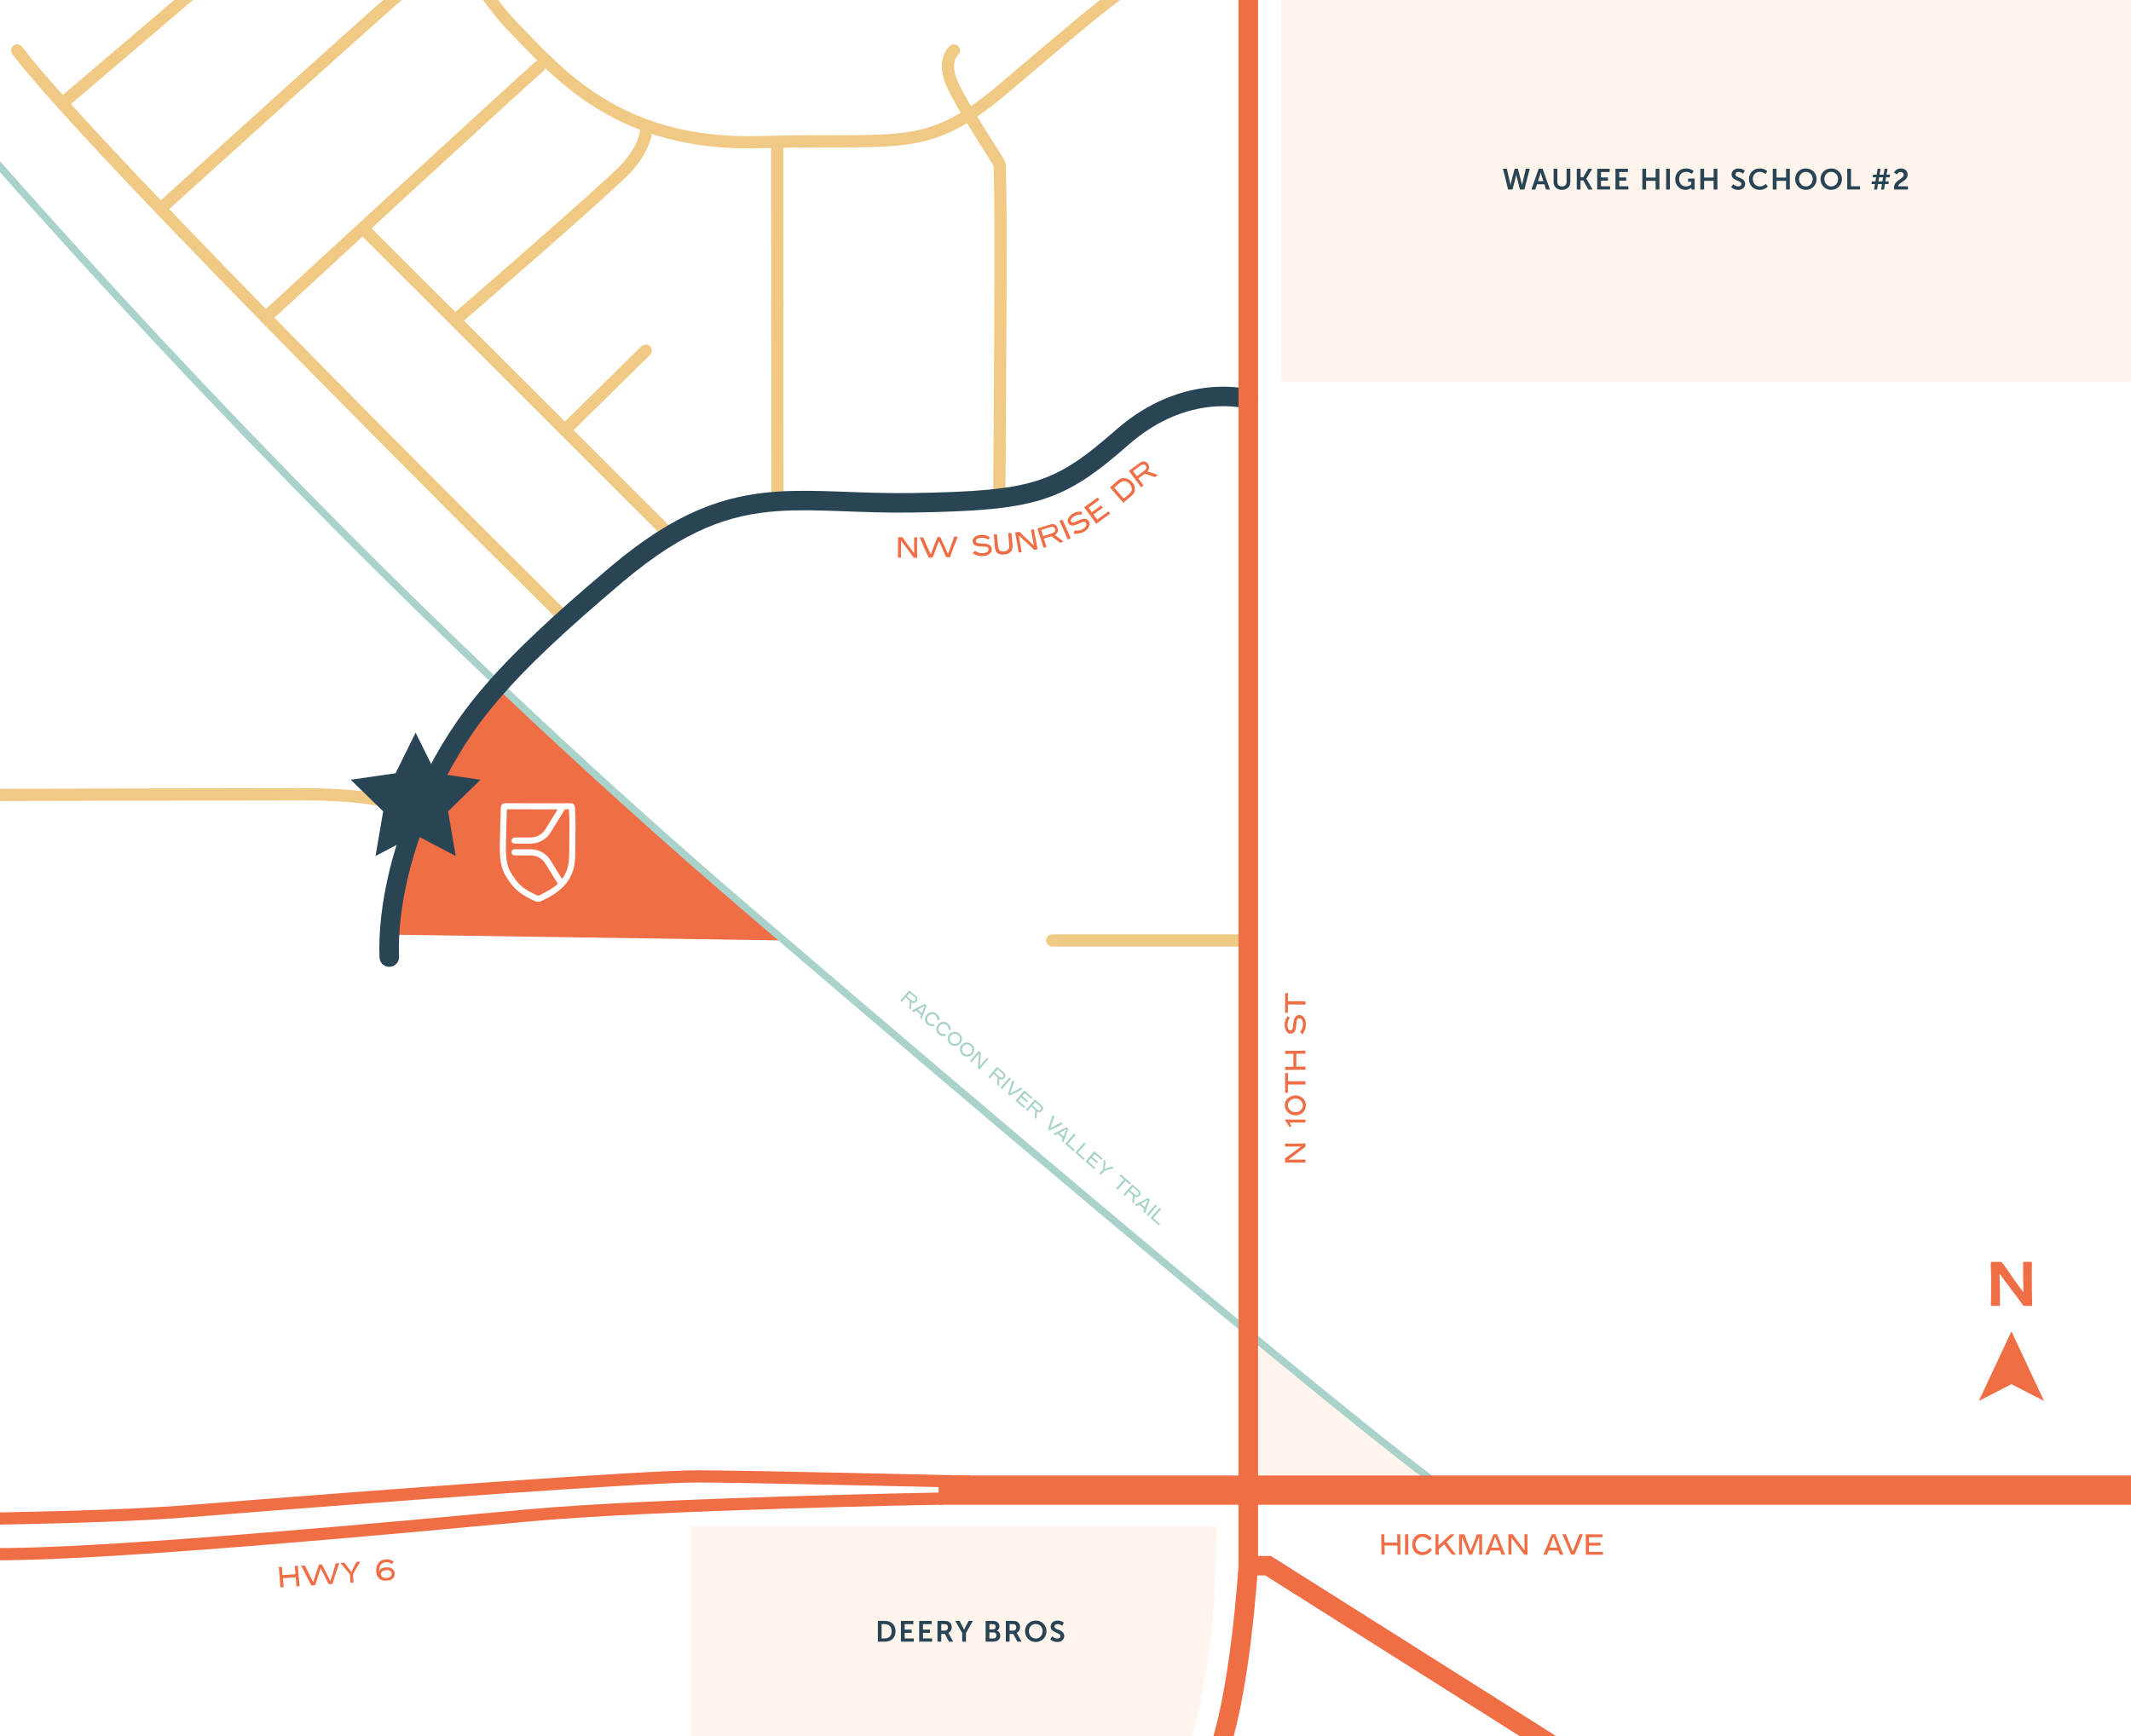 <?xml version="1.0" encoding="UTF-8"?> <!-- Generator: Adobe Illustrator 24.3.0, SVG Export Plug-In . SVG Version: 6.00 Build 0) --> <svg xmlns="http://www.w3.org/2000/svg" xmlns:xlink="http://www.w3.org/1999/xlink" version="1.1" id="Layer_1" x="0px" y="0px" viewBox="0 0 873.98 712.26" style="enable-background:new 0 0 873.98 712.26;" xml:space="preserve"> <style type="text/css"> .st0{fill:#FFFFFF;} .st1{fill:#EF6E45;} .st2{fill:#FFF5EC;} .st3{fill:none;stroke:#EF6E45;stroke-width:5;stroke-miterlimit:10;} .st4{fill:none;stroke:#EF6E45;stroke-width:8;stroke-miterlimit:10;} .st5{fill:none;stroke:#A9D2CA;stroke-width:3;stroke-linecap:round;stroke-miterlimit:10;} .st6{fill:none;stroke:#F0C985;stroke-width:5;stroke-linecap:round;stroke-miterlimit:10;} .st7{fill:none;stroke:#294454;stroke-width:8;stroke-linecap:round;stroke-linejoin:round;stroke-miterlimit:10;} .st8{fill:none;stroke:#EF6E45;stroke-width:12;stroke-miterlimit:10;} .st9{fill:#294454;} .st10{fill:#A9D2CA;} </style> <rect class="st0" width="873.98" height="712.26"></rect> <path class="st1" d="M159.73,383.39l161.76,2.38l-73.89-64.9l-43.08-40.04c0,0-23.21,30.93-28.34,42.46 C171.05,334.83,159.73,383.39,159.73,383.39z"></path> <polygon class="st2" points="511.95,546.14 589.19,608.44 511.95,608.44 "></polygon> <path class="st3" d="M386.59,614.72c0,0-117.6,2.08-170.64,6.98c-53.03,4.9-163.64,15.26-212.14,15.8c-48.49,0.54-208.69,0-208.69,0 "></path> <path class="st3" d="M-204.87,622.25c0,0,203.24,3.99,283.34-2.45c80.46-6.47,185.53-14.17,207.87-14.17 c18.93,0,111.61,2.18,111.61,2.18"></path> <path class="st4" d="M511.95,642.26c0,0-3.31,54.36-13.12,78.88"></path> <path class="st5" d="M-118.78-74.1c0,0,180.9,237.57,425,446.8s282.97,235.75,282.97,235.75"></path> <path class="st6" d="M229.83,251.73c0,0-191.15-189.07-222.75-231.03"></path> <line class="st6" x1="25.53" y1="42.46" x2="148.75" y2="-62.66"></line> <path class="st6" d="M65.83,85.66c0,0,106.89-97.1,112.88-100.92s8.26-6.08,8.26-6.08"></path> <path class="st6" d="M108.98,130.22c0,0,104.61-96.44,112.24-102.98"></path> <path class="st6" d="M161.83-67.56c0,0,28.88,58.3,47.95,77.92s43.59,49.58,101.89,47.95s68.11,4.9,99.71-21.8 s53.94-46.61,64.84-49.04c10.12-2.26,35.73-1.63,35.73-1.63"></path> <line class="st6" x1="148.75" y1="93.59" x2="274.92" y2="219.59"></line> <path class="st6" d="M264.81,54.49c0,0-0.54,6.54-8.17,14.71s-68.65,61.02-68.65,61.02"></path> <line class="st6" x1="231.69" y1="176.42" x2="264.81" y2="143.85"></line> <path class="st6" d="M409.82,204.42c0,0,1.16-135.22,0-137.4s-13.15-20.16-18.6-31.06s0-15.26,0-15.26"></path> <line class="st6" x1="318.75" y1="58.37" x2="318.84" y2="205.66"></line> <path class="st7" d="M511.95,163.74c0,0-25.38-7.36-51.53,15.53s-35.96,26.15-85.82,26.97c-22.19,0.36-39.36-1.7-55.76-0.57 c-20.45,1.41-39.71,7.77-66.02,30c-47.4,40.05-62.35,58.58-76.64,87.64c-11.08,22.52-17.35,48.86-16.53,69.29"></path> <g> <path class="st1" d="M376.15,228.63L376.15,228.63c0,0.06,0,0.12,0,0.17l-0.08,0c-0.4,0-1.08-0.01-1.3-0.01 c-0.03-0.02-0.1-0.11-0.12-0.15l-0.18-0.25c-0.63-0.89-1.29-1.81-1.98-2.69c-0.53-0.67-2.49-3.33-2.51-3.36l-0.43-0.6 c0,0-0.01,3.21-0.01,3.61l0,0.47c0,0.28,0,0.56,0,0.83c0,0.27,0,1.32-0.01,1.5c-0.01,0.19-0.01,0.38-0.02,0.58v0.01 c-0.14,0-0.22,0-0.36,0h-0.03c-0.24,0-0.52,0-0.8-0.01l-0.05,0c0-0.06,0-0.1,0.01-0.15c0.03-0.2,0.04-6.55,0.04-6.67 c-0.01-0.35-0.01-0.72-0.01-1.07l0-0.28c0-0.03,0.01-0.07,0.02-0.1c0.01-0.04,0.01-0.07,0.02-0.1l0.42,0c0.37,0,0.74,0,1.13,0.01 l0.03,0c0.04,0,0.11-0.01,0.13,0c0,0,0.01,0.01,0.04,0.05c0.04,0.06,0.13,0.17,0.25,0.33c0.29,0.38,0.77,1.02,0.88,1.19 c0.5,0.82,3.71,5.05,3.71,5.05s0-1.44-0.01-2.29l-0.01-0.41c-0.01-0.47-0.02-1.06-0.02-1.47c0-0.22,0.01-0.78,0.02-1.23l0-0.11 c0.01-0.49,0.02-0.91,0.01-1.06v-0.01c0.44,0,0.85,0,1.24,0.01c0,0.15-0.01,0.61-0.02,0.93l0,0.08c-0.01,0.54-0.03,1.14-0.02,1.5 c0,0.38,0,0.76,0,1.13v0.49c0,0.06,0,0.14,0,0.25l0,0.25c0,0.85-0.01,2.28,0.02,2.66C376.16,228.01,376.15,228.32,376.15,228.63z"></path> <path class="st1" d="M392.79,220.12c-0.27,0.84-1.56,4.1-1.81,4.69c-0.31,0.75-1.04,2.93-1.19,3.31c-0.02,0.06-0.04,0.11-0.06,0.18 c-0.02,0.06-0.04,0.11-0.06,0.17c-0.01,0.02-0.02,0.04-0.02,0.07c0,0.01,0,0.01-0.01,0.02l-1.53,0.03l-0.12-0.24 c-0.14-0.28-0.3-0.59-0.44-0.89c-0.27-0.61-0.54-1.23-0.8-1.83l0-0.01c-0.1-0.22-0.19-0.45-0.29-0.67 c-0.01-0.02-0.95-2.16-1.12-2.49l-0.23-0.54l-0.26,0.59c0,0.01-1.33,3.63-1.78,4.73l-0.01,0.02c-0.27,0.66-0.47,1.17-0.53,1.33 l-0.05,0.14l-1.58,0.03c0,0,0-0.01-0.01-0.01l-0.01-0.02c-0.07-0.14-0.13-0.29-0.2-0.43l-0.08-0.18c-0.12-0.26-0.25-0.53-0.37-0.8 c-0.5-1.1-1.04-2.31-1.66-3.68c-0.1-0.22-0.2-0.44-0.29-0.66c-0.11-0.24-0.23-0.52-0.35-0.8c-0.11-0.25-0.23-0.5-0.34-0.73 c-0.04-0.08-0.08-0.16-0.11-0.24l-0.04-0.08c-0.03-0.07-0.1-0.2-0.16-0.33l-0.08-0.16c-0.03-0.06-0.05-0.11-0.07-0.14 c-0.01-0.01-0.01-0.03-0.02-0.04c0.24-0.01,0.62-0.01,0.89-0.02l0.1,0c0.38-0.01,0.45-0.01,0.46-0.01c0.01,0,0.01,0,0.02,0 c0.01,0,0.01,0,0.01,0c0,0,0.02,0.02,0.05,0.08c0.07,0.16,0.18,0.39,0.29,0.61l0.02,0.05c0.08,0.16,0.15,0.3,0.2,0.41 c0.3,0.66,2.49,5.75,2.57,5.76c0.08,0,1.12-3,1.53-3.99l0.07-0.17c0.2-0.48,0.35-0.87,0.42-1.03l0.05-0.14 c0.42-1.1,0.61-1.54,0.7-1.71c0.04,0,0.06,0,0.09,0c0.08,0,0.2,0,0.37-0.01c0.18-0.02,0.33-0.02,0.5-0.02c0.04,0,0.09,0,0.13,0 c0.28,0.59,1.4,2.88,1.51,3.17c0.19,0.48,1.36,3.18,1.46,3.34l0.19,0.43c0.06,0,0.22-0.5,0.22-0.5c0.11-0.21,0.71-1.64,2.06-5.69 l0.13-0.4c0.07-0.21,0.12-0.37,0.16-0.47l0.15,0C392.11,220.14,392.6,220.13,392.79,220.12z"></path> <path class="st1" d="M406.78,225.35c0,0.16-0.01,0.32-0.05,0.47c-0.23,0.96-1.14,1.66-2.01,2.01c-0.08,0.03-0.14,0.06-0.21,0.07 c-0.68,0.17-1.17,0.24-1.68,0.23c-1.18-0.01-2.21-0.25-3.53-0.94c-0.19-0.1-0.3-0.26-0.37-0.3c0.05-0.06,0.08-0.1,0.14-0.15 c0.27-0.22,0.51-0.51,0.86-0.79c1.04,0.83,2.6,1.17,4.06,0.82c0.31-0.08,0.62-0.22,0.96-0.45c0.44-0.3,0.61-0.96,0.36-1.46 c-0.31-0.62-1.17-0.62-1.78-0.65c-0.52-0.03-1.05-0.04-1.58-0.08c0,0-0.05,0-0.05,0c-0.81-0.08-1.86-0.15-2.46-0.78 c-0.54-0.57-0.68-1.44-0.39-2.17c0.04-0.1,0.09-0.19,0.14-0.28c0.19-0.31,0.46-0.58,0.77-0.76c0.35-0.21,0.73-0.4,1.12-0.51 c1.84-0.51,3.39-0.13,4.22,0.39c0.15,0.09,0.59,0.35,0.74,0.44c0.01,0.01-0.07,0.1-0.12,0.14l-0.54,0.66 c-0.04,0.03-0.07,0.06-0.09,0.08c-1.58-1.01-3.14-0.75-3.56-0.64c-0.56,0.14-1.48,0.41-1.52,1.12c-0.05,0.95,1.08,1.06,1.79,1.07 l0.09,0c0.21,0,0.75,0.05,0.97,0.06c0.87,0.04,1.85,0.09,2.63,0.53C406.35,223.88,406.77,224.61,406.78,225.35z"></path> <path class="st1" d="M415.22,223.07c0,0.08,0.01,0.16,0.01,0.23l0.01,0.1c0.03,0.56,0.06,1.05-0.05,1.63 c-0.22,1.15-1.1,2-2.45,2.29c-0.36,0.08-1.63,0.32-2.58,0.07c-0.81-0.21-1.25-0.51-1.69-1.29c-0.41-0.75-0.51-2.12-0.58-3.04 c0,0-0.27-3.45-0.29-3.66c0-0.02,0-0.04,0-0.06c0-0.03,0-0.05,0-0.07c0.1-0.01,0.21-0.02,0.32-0.02l0.01,0 c0.08,0,0.18-0.01,0.28-0.02c0.18-0.02,0.37-0.04,0.6-0.06l0.07-0.01c0.01,0.03,0.01,0.07,0.02,0.12c0.03,0.25,0.07,0.75,0.12,1.43 l0,0.01c0.11,1.31,0.24,2.95,0.33,3.44c0.02,0.1,0.04,0.21,0.05,0.31c0.06,0.43,0.24,0.94,0.54,1.27c0.32,0.35,0.75,0.4,1.21,0.45 c0.8,0.09,1.87-0.17,2.41-0.83c0.41-0.51,0.38-1.17,0.34-1.74l-0.01-0.18c-0.03-0.49-0.27-3.38-0.36-4.25 c-0.01-0.14-0.04-0.32-0.06-0.48c0.21-0.02,0.45-0.04,0.71-0.08c0.2-0.02,0.41-0.05,0.61-0.07c0,0.01,0,0.01,0,0.02 C414.9,219.28,415.2,222.64,415.22,223.07z"></path> <path class="st1" d="M425.52,225.13L425.52,225.13c0.01,0.06,0.02,0.12,0.03,0.17l-0.08,0.02c-0.39,0.07-1.07,0.19-1.28,0.23 c-0.03-0.01-0.12-0.09-0.15-0.12l-0.22-0.21c-0.78-0.76-1.59-1.55-2.43-2.28c-0.64-0.57-3.05-2.83-3.07-2.85l-0.53-0.51 c0,0,0.57,3.16,0.64,3.55l0.09,0.47c0.05,0.27,0.1,0.55,0.16,0.82c0.05,0.26,0.24,1.29,0.26,1.48c0.03,0.19,0.05,0.38,0.08,0.57 l0,0.01c-0.14,0.02-0.22,0.04-0.36,0.06l-0.02,0c-0.24,0.04-0.52,0.09-0.79,0.14l-0.05,0.01c-0.01-0.06-0.02-0.1-0.02-0.15 c0-0.2-1.14-6.45-1.16-6.57c-0.07-0.35-0.14-0.7-0.2-1.05l-0.05-0.27c-0.01-0.03,0-0.07,0-0.1c0-0.04,0-0.07,0-0.1l0.42-0.07 c0.36-0.07,0.73-0.13,1.11-0.2l0.03-0.01c0.03-0.01,0.11-0.03,0.13-0.03c0,0,0.01,0.01,0.05,0.04c0.05,0.05,0.16,0.15,0.3,0.28 c0.35,0.32,0.94,0.86,1.08,1.02c0.64,0.71,4.56,4.3,4.56,4.3s-0.26-1.42-0.43-2.25l-0.08-0.4c-0.09-0.46-0.21-1.04-0.29-1.44 c-0.04-0.22-0.13-0.77-0.21-1.22l-0.02-0.11c-0.08-0.48-0.15-0.89-0.18-1.04l0-0.01c0.44-0.08,0.84-0.15,1.22-0.22 c0.03,0.14,0.1,0.6,0.15,0.91l0.01,0.08c0.08,0.53,0.18,1.13,0.25,1.48c0.07,0.37,0.14,0.75,0.21,1.11l0.09,0.49 c0.01,0.06,0.03,0.14,0.04,0.24l0.04,0.25c0.15,0.84,0.41,2.25,0.5,2.61C425.42,224.52,425.47,224.83,425.52,225.13z"></path> <path class="st1" d="M436.18,222.19l-0.01,0l-0.03,0.01c-0.11,0.04-0.23,0.07-0.33,0.1c-0.14,0.04-0.24,0.08-0.32,0.11 c-0.14,0.05-0.23,0.08-0.45,0.14c-0.02,0.01-0.05,0.02-0.09,0.03c-0.05,0.01-0.09,0.03-0.11,0.04l-0.01,0 c-0.07,0.02-0.11,0.01-0.15-0.02c-0.12-0.09-0.26-0.2-0.39-0.31l-0.01-0.01c-0.13-0.11-0.27-0.22-0.4-0.32 c-0.33-0.24-0.64-0.49-0.95-0.73l-0.02-0.01c-0.31-0.25-0.62-0.49-0.93-0.72c-0.22-0.16-0.42-0.32-0.58-0.44l-0.11-0.08l-0.13,0.04 c-0.12,0.03-0.23,0.07-0.35,0.1l-0.03,0.01c-0.25,0.07-0.49,0.14-0.71,0.21c-0.17,0.06-1.56,0.5-1.72,0.55l-0.25,0.08l0.07,0.22 c0.03,0.17,0.93,2.87,0.93,2.89c0.04,0.1,0.08,0.21,0.12,0.31c-0.13,0.04-0.35,0.11-0.49,0.15c-0.41,0.12-0.62,0.19-0.7,0.22l0,0 c-0.06-0.18-0.23-0.74-0.45-1.43c-0.43-1.36-1.71-5.23-1.77-5.45l0-0.01c-0.03-0.1-0.06-0.2-0.09-0.3 c-0.03-0.08-0.05-0.16-0.08-0.24c-0.05-0.16-0.12-0.35-0.17-0.53l0-0.01c0.22-0.07,1.03-0.32,1.43-0.45 c0.39-0.1,1.75-0.54,2.85-0.89l0.2-0.06c0.37-0.12,0.7-0.22,0.91-0.29c0.75-0.24,1.54-0.21,2.16,0.32 c0.51,0.44,0.81,1.12,0.87,1.78c0.08,0.83-0.31,1.58-1,2.04c0,0-0.3,0.2-0.3,0.2l0.28,0.23c0.35,0.29,2,1.47,2,1.47 c0.17,0.15,1.07,0.88,1.07,0.88C436.01,222.07,436.09,222.13,436.18,222.19z M432.78,217.41c0.02-0.3-0.14-0.7-0.35-0.9 c-0.35-0.34-0.73-0.46-1.2-0.38c-0.04,0.01-0.07,0.01-0.11,0.02c-0.1,0.01-0.19,0.03-0.29,0.05c-0.3,0.08-0.58,0.16-0.86,0.25 c-0.45,0.14-0.9,0.29-1.34,0.43l-0.8,0.26c-0.12,0.04-0.82,0.25-0.82,0.25l0.1,0.32c0.16,0.5,0.31,0.98,0.47,1.44l0.05,0.17 c0.04,0.11,0.07,0.22,0.11,0.32l0.09,0.28c0,0,2.25-0.71,2.37-0.75c0.11-0.04,0.22-0.07,0.33-0.11l0.05-0.02 c0.06-0.02,0.12-0.04,0.19-0.06c0.1-0.03,0.21-0.07,0.31-0.1c0.3-0.1,0.64-0.22,0.96-0.38 C432.49,218.27,432.75,217.94,432.78,217.41z"></path> <path class="st1" d="M438.93,220.33c0.05,0.12,0.1,0.23,0.15,0.35c0.01,0.02,0.02,0.04,0.02,0.06c0,0.01,0.01,0.03,0.01,0.04 c-0.22,0.09-0.63,0.28-0.84,0.38l-0.01,0.01c-0.12,0.06-0.2,0.09-0.31,0.14l-0.02,0.01l-0.01,0l-0.02-0.04 c-0.08-0.18-0.16-0.37-0.24-0.56l-0.05-0.13c-0.23-0.54-2.03-4.62-2.17-4.94c-0.13-0.29-0.26-0.59-0.4-0.88l-0.1-0.21 c-0.08-0.18-0.16-0.36-0.24-0.53l-0.04-0.1c-0.04-0.08-0.07-0.15-0.1-0.22c-0.01-0.02-0.01-0.03-0.01-0.04c0,0,0.01-0.01,0.03-0.02 c0.03-0.02,0.03-0.02,0.07-0.04l0.46-0.21c0.12-0.05,0.36-0.16,0.48-0.21c0.03-0.01,0.07-0.03,0.11-0.05l0.04-0.02 c0.14,0.3,0.26,0.58,0.36,0.86c0.07,0.18,2.37,5.31,2.45,5.48C438.6,219.58,438.85,220.16,438.93,220.33z"></path> <path class="st1" d="M446.65,213.97c0.07,0.14,0.13,0.29,0.17,0.44c0.22,0.96-0.28,1.99-0.9,2.7c-0.05,0.06-0.1,0.12-0.16,0.16 c-0.53,0.45-0.94,0.73-1.4,0.96c-1.06,0.51-2.1,0.76-3.58,0.74c-0.22,0-0.39-0.1-0.47-0.1c0.02-0.07,0.03-0.12,0.06-0.19 c0.15-0.32,0.23-0.68,0.42-1.09c1.3,0.28,2.85-0.11,4-1.07c0.25-0.21,0.46-0.47,0.66-0.83c0.27-0.46,0.12-1.13-0.33-1.46 c-0.55-0.42-1.33-0.03-1.88,0.21c-0.48,0.21-0.96,0.44-1.45,0.63l-0.04,0.02c-0.76,0.29-1.73,0.7-2.55,0.4 c-0.74-0.27-1.25-0.99-1.31-1.77c-0.01-0.1-0.01-0.21,0-0.32c0.03-0.36,0.15-0.72,0.35-1.02c0.22-0.34,0.47-0.68,0.78-0.95 c1.42-1.27,2.97-1.63,3.95-1.53c0.17,0.02,0.68,0.05,0.86,0.06c0.01,0-0.02,0.12-0.04,0.18l-0.19,0.83 c-0.02,0.04-0.04,0.09-0.05,0.11c-1.86-0.2-3.14,0.73-3.48,1.02c-0.44,0.37-1.14,1.03-0.86,1.68c0.38,0.88,1.44,0.47,2.08,0.16 l0.08-0.04c0.19-0.09,0.7-0.29,0.89-0.38c0.79-0.35,1.7-0.74,2.59-0.7C445.61,212.84,446.31,213.31,446.65,213.97z"></path> <path class="st1" d="M455.19,210.54c0.06,0.11,0.07,0.16,0.07,0.18l-0.01,0c-0.08,0.06-0.55,0.4-1.15,0.84l-0.24,0.17 c-1.19,0.86-3.39,2.47-3.66,2.68c-0.16,0.12-0.38,0.28-0.53,0.38l-0.01,0.01c-0.02,0.02-0.05,0.03-0.07,0.05 c-0.07-0.1-0.14-0.2-0.21-0.3c-0.14-0.19-2.46-3.35-2.46-3.36l-0.43-0.59c-0.31-0.43-0.62-0.87-0.95-1.3 c-0.17-0.23-0.36-0.47-0.53-0.69l-0.03-0.03c-0.11-0.14-0.22-0.28-0.33-0.42c-0.02-0.02-0.03-0.03-0.03-0.04 c0.01-0.01,0.02-0.03,0.06-0.05c0.27-0.21,0.55-0.41,0.83-0.61l0.12-0.09c0.75-0.54,3.46-2.5,4.05-2.91 c0.09-0.07,0.17-0.13,0.23-0.18c0.07-0.06,0.12-0.1,0.19-0.15c0.03-0.02,0.06-0.05,0.1-0.08c0.05,0.07,0.11,0.15,0.17,0.23 l0.02,0.03c0.17,0.24,0.3,0.41,0.36,0.47c0.08,0.08,0.12,0.14,0.15,0.24c-0.01,0.01-0.03,0.02-0.05,0.04l-0.04,0.03 c-0.12,0.08-0.23,0.17-0.35,0.25c-0.21,0.15-0.43,0.31-0.65,0.47c-0.4,0.31-0.82,0.61-1.22,0.9l-0.05,0.04 c-0.36,0.26-0.74,0.53-1.11,0.81c-0.16,0.12-0.32,0.24-0.48,0.37l-0.49,0.36c0,0,0.16,0.2,0.22,0.29c0.28,0.39,0.53,0.73,0.74,1.02 l0.35,0.48c0,0,0.33-0.2,0.4-0.25l0.02-0.01c0.16-0.12,0.52-0.38,0.94-0.68l0.09-0.06c0.87-0.63,1.96-1.41,2.35-1.74 c0.01-0.01,0.02-0.02,0.03-0.02c0.01,0.01,0.01,0.02,0.02,0.03c0.19,0.25,0.36,0.49,0.56,0.77c0.02,0.03,0.04,0.06,0.05,0.08 c0.01,0.02,0.02,0.04,0.03,0.05c0,0-0.01,0.01-0.01,0.01c-0.47,0.34-0.93,0.69-1.4,1.03c-0.3,0.22-0.61,0.45-0.91,0.67 c-0.35,0.26-0.71,0.52-1.06,0.78c-0.06,0.05-0.12,0.1-0.17,0.14l-0.24,0.15c0,0,1.27,1.8,1.32,1.85l0.18,0.25 c0,0,1.67-1.18,2.08-1.49c0.35-0.27,0.72-0.53,1.05-0.77c0.17-0.12,0.33-0.24,0.5-0.36l0.12-0.09c0.27-0.19,0.57-0.41,0.85-0.66 c0.18,0.23,0.33,0.4,0.54,0.66C455.13,210.44,455.17,210.5,455.19,210.54z"></path> <path class="st1" d="M465.39,200.04c0.15,1.08,0.02,1.96-0.73,2.74c-0.25,0.25-0.39,0.45-0.6,0.62l-0.02,0.01 c-0.08,0.06-0.17,0.13-0.28,0.22c-0.22,0.18-0.42,0.35-0.62,0.52c-0.19,0.17-0.38,0.33-0.54,0.48c-0.09,0.08-0.19,0.17-0.28,0.24 c-0.11,0.09-0.23,0.19-0.35,0.3c-0.1,0.1-0.21,0.18-0.33,0.28l-0.02,0.01c-0.12,0.09-0.25,0.19-0.36,0.3 c-0.03,0.03-0.05,0.05-0.08,0.08l-0.01,0.01c-0.15,0.15-0.3,0.29-0.47,0.38l0,0c-0.07-0.07-0.13-0.16-0.19-0.23l-0.01-0.01 c-0.03-0.04-0.06-0.08-0.1-0.12c-0.03-0.04-1.43-1.61-1.91-2.17c-0.11-0.13-0.22-0.25-0.33-0.38c-0.06-0.07-0.13-0.15-0.19-0.22 c-0.18-0.21-2.24-2.69-2.6-3.03c-0.08-0.08-0.12-0.12-0.13-0.15c0.02-0.02,0.06-0.07,0.14-0.14c0.28-0.25,0.59-0.51,0.85-0.73 c0.31-0.26,0.63-0.54,0.94-0.81c0.05-0.04,0.11-0.09,0.17-0.14c0.09-0.08,0.19-0.16,0.27-0.23c0.52-0.45,1.21-1.19,2.13-1.54 c0.96-0.37,2.08-0.2,3.01,0.24c0.54,0.26,1.1,0.68,1.57,1.2C464.92,198.42,465.28,199.24,465.39,200.04z M463.19,198.4 c-0.49-0.52-1.28-1.03-2.01-1.08c-0.65-0.05-1.28,0.25-1.78,0.65c-0.46,0.37-0.92,0.74-1.38,1.12c-0.28,0.23-1.01,0.93-1.01,0.93 l0.19,0.25c0.05,0.07,0.35,0.43,0.46,0.55c0,0,2.04,2.42,2.87,3.35c0.04,0.05,0.09,0.09,0.13,0.12l0.21,0.18 c0,0,0.21-0.15,0.22-0.16l0.01-0.01c0.03-0.02,0.06-0.04,0.1-0.07c0.19-0.16,0.61-0.48,0.61-0.48c0.22-0.16,1.26-1.11,1.39-1.24 l0.12-0.13c0.44-0.45,0.86-0.91,0.86-1.6C464.19,199.89,463.83,199.08,463.19,198.4z"></path> <path class="st1" d="M474.89,194.85l-0.01,0.01l-0.03,0.02c-0.09,0.07-0.19,0.14-0.28,0.2c-0.12,0.09-0.2,0.15-0.27,0.2 c-0.12,0.09-0.2,0.15-0.38,0.27c-0.02,0.01-0.05,0.03-0.08,0.05c-0.04,0.03-0.08,0.06-0.09,0.07l-0.01,0 c-0.06,0.04-0.1,0.05-0.14,0.03c-0.15-0.05-0.31-0.11-0.47-0.17l-0.01,0c-0.16-0.06-0.33-0.12-0.48-0.17 c-0.39-0.12-0.77-0.26-1.14-0.39l-0.02-0.01c-0.37-0.13-0.74-0.26-1.11-0.38c-0.26-0.08-0.5-0.17-0.69-0.23l-0.13-0.04l-0.11,0.08 c-0.1,0.07-0.2,0.14-0.3,0.2l-0.03,0.02c-0.22,0.15-0.42,0.29-0.6,0.42c-0.14,0.11-1.32,0.97-1.45,1.07l-0.22,0.16l0.14,0.18 c0.08,0.15,1.8,2.42,1.81,2.44c0.07,0.08,0.14,0.17,0.21,0.26c-0.11,0.08-0.29,0.21-0.42,0.3c-0.35,0.25-0.53,0.38-0.59,0.43l0,0 c-0.11-0.16-0.46-0.63-0.88-1.21c-0.84-1.15-3.29-4.41-3.43-4.6l-0.01-0.01c-0.06-0.08-0.12-0.17-0.18-0.25 c-0.05-0.07-0.1-0.13-0.15-0.2c-0.1-0.14-0.22-0.29-0.33-0.45l-0.01-0.01c0.19-0.14,0.87-0.63,1.21-0.88 c0.34-0.22,1.49-1.07,2.42-1.76l0.17-0.13c0.31-0.23,0.59-0.44,0.77-0.57c0.63-0.46,1.4-0.69,2.15-0.38 c0.63,0.26,1.13,0.8,1.4,1.41c0.34,0.76,0.21,1.6-0.3,2.25c0,0-0.22,0.29-0.22,0.29l0.34,0.13c0.43,0.16,2.36,0.75,2.36,0.75 c0.21,0.09,1.3,0.49,1.3,0.49C474.69,194.78,474.79,194.81,474.89,194.85z M470.14,191.4c-0.08-0.29-0.35-0.62-0.62-0.74 c-0.44-0.21-0.84-0.2-1.26,0.02c-0.03,0.02-0.06,0.03-0.09,0.05c-0.09,0.04-0.17,0.09-0.25,0.14c-0.26,0.17-0.5,0.34-0.74,0.51 c-0.38,0.28-0.76,0.56-1.13,0.84l-0.68,0.5c-0.1,0.07-0.7,0.5-0.7,0.5l0.2,0.27c0.31,0.43,0.61,0.82,0.91,1.22l0.1,0.14 c0.07,0.09,0.14,0.18,0.21,0.27l0.18,0.24c0,0,1.9-1.39,2.01-1.47c0.09-0.07,0.19-0.14,0.28-0.21l0.04-0.03 c0.05-0.04,0.1-0.07,0.16-0.12c0.09-0.06,0.18-0.13,0.26-0.2c0.25-0.19,0.53-0.41,0.79-0.67 C470.14,192.31,470.28,191.92,470.14,191.4z"></path> </g> <rect x="525.26" y="-1.09" class="st2" width="348.72" height="157.68"></rect> <line class="st6" x1="511.95" y1="385.77" x2="431.54" y2="385.77"></line> <polyline class="st4" points="511.95,-57.74 511.95,642.26 520.08,642.26 644.95,721.14 "></polyline> <line class="st8" x1="904.95" y1="611.26" x2="384.95" y2="611.26"></line> <path class="st2" d="M488.83,712.26h-205.5v-86.02h215.5c0,0-0.01,26.37-2.18,45.05C493.93,694.72,488.83,712.26,488.83,712.26z"></path> <path class="st0" d="M235.77,331.02c-0.03-0.55-0.34-1.03-0.81-1.29c-0.26-0.17-0.56-0.26-0.88-0.26c-0.94,0.01-1.88,0.01-2.82,0.02 c-0.19-0.04-0.38-0.04-0.56,0c-3.02,0.02-6.02,0.02-8.89,0.02c-2.68,0-7.55-0.02-10.77-0.03c-1.72-0.01-2.97-0.01-3.15-0.01 c-0.04,0-0.09,0-0.15-0.01c-0.44-0.02-1.8-0.09-2.22,1.16c-0.15,0.43-0.14,0.88-0.13,1.24c0,0.09,0.01,0.18,0,0.26 c-0.05,1.19-0.08,2.4-0.12,3.57l-0.05,1.86c-0.03,1.07-0.06,2.15-0.09,3.22l-0.03,1.02c-0.09,2.72-0.18,5.54-0.06,8.33 c0.11,2.52,0.46,5.8,2.18,8.86c0.72,1.28,1.58,2.47,2.33,3.49c2.55,3.47,5.81,5.24,9.21,6.88c0.79,0.38,1.49,0.57,2.13,0.57 c0.01,0,0.02,0,0.02,0c0.67-0.01,1.2-0.31,1.77-0.61c0.67-0.35,1.35-0.66,2.02-1.02c3.71-2.01,7.15-4.63,9.17-8.43 c2.1-3.95,2.09-7.73,2.08-12.95c0-1.52-0.01-3.25,0.04-5.12C236.09,338.47,236.02,335.04,235.77,331.02z M233.52,341.74 c-0.05,1.91-0.05,3.66-0.05,5.2c0.01,5.04,0.02,8.37-1.79,11.78c-0.33,0.63-0.73,1.24-1.18,1.83l-4.72-7.65 c-1.75-2.84-4.79-4.53-8.12-4.53h-6.63c-0.69,0-1.24,0.56-1.24,1.24c0,0.01,0,0.01,0,0.02c0,0.01,0,0.01,0,0.02 c0,0.69,0.56,1.24,1.24,1.24h6.63c2.47,0,4.71,1.25,6,3.35c0,0,5.09,8.24,5.09,8.24c0.16,0.26-3.08,2.41-3.44,2.61 c-1.02,0.58-2.05,1.14-3.09,1.68c-0.93,0.48-1.38,0.85-2.37,0.35c-3.82-1.85-6.28-3.38-8.29-6.12c-0.71-0.96-1.51-2.08-2.16-3.24 c-1.16-2.06-1.72-4.38-1.87-7.75c-0.12-2.7-0.03-5.47,0.06-8.14l0.03-1.02c0.03-1.08,0.06-2.15,0.09-3.23l0.05-1.86 c0.03-1.16,0.07-2.36,0.12-3.53c0-0.08,0-0.17,0-0.27c0.01,0,0.02,0,0.03,0c0.18,0,1.41,0,3.12,0.01c3.23,0.01,8.1,0.04,10.79,0.03 c2.24,0,4.57,0,6.92-0.01l-5.07,8.19c-1.29,2.1-3.54,3.35-6,3.35h-6.63c-0.69,0-1.24,0.56-1.24,1.24c0,0.01,0,0.01,0,0.02 c0,0.01,0,0.01,0,0.02c0,0.69,0.56,1.24,1.24,1.24h6.63c3.33,0,6.37-1.69,8.12-4.53l5.91-9.55c0.55,0,1.09-0.01,1.64-0.01 C233.55,335.57,233.6,338.7,233.52,341.74z"></path> <g> <path class="st1" d="M574.37,637.74c-0.17,0-0.34,0-0.5,0l-0.06,0c-0.26,0-0.42,0-0.68,0l0-0.17c-0.01-0.26-0.01-3.3-0.01-3.37 l-0.01-0.21l-5.28-0.02c0,0,0.01,0.53,0.02,0.6c0,0.28,0,0.62,0.01,0.9c0,0.35,0.01,0.7,0.01,1.05c0,0.12,0,0.24,0,0.36l0,0.07 c0,0.22-0.01,0.47,0,0.7c0,0.05-0.01,0.07-0.01,0.07c0,0-0.03,0.01-0.09,0.01c-0.24-0.02-0.48-0.01-0.68,0l-0.04,0 c-0.14,0-0.29,0.01-0.43,0c-0.02,0-0.04,0-0.05,0c0-0.03,0-0.07,0-0.09l0-0.62c0-0.24,0-0.48,0-0.7l0-0.16 c0-0.46-0.01-0.93-0.02-1.39c0-0.22-0.01-0.44-0.01-0.65l-0.01-0.33c-0.01-0.56-0.02-1.1-0.03-1.64c-0.01-0.63-0.01-1.27-0.01-1.89 c0-0.27,0-0.54,0-0.81c0-0.03,0-0.06,0-0.07c0.13,0,0.72,0,1.25,0c0,0.02,0,0.05,0,0.07l0,0.56c0,0.48,0,0.98,0.01,1.44 c0,0.23,0.01,0.48,0.02,0.67l0.03,0.62l0.25,0.02c0.89,0.06,4.73,0,4.77,0l0.27,0c0,0-0.01-0.3,0-0.61 c0.01-0.21-0.04-1.28-0.05-1.56c0,0-0.01-0.25-0.01-0.32c0-0.1-0.02-0.68-0.02-0.84c0-0.01,0-0.02,0-0.03 c0.01,0,0.02-0.01,0.04-0.01c0.08-0.01,0.77-0.01,1.08,0c0.04,0,0.12,0,0.16,0.01c0.01,0.03,0.01,0.11,0.01,0.14 c0,0.17,0,0.35,0,0.51c0,0.13,0,0.29,0,0.45c0,0.18,0,0.55,0,0.55C574.29,631.53,574.37,636.87,574.37,637.74z"></path> <path class="st1" d="M577.57,637.26c0,0.13,0,0.26,0,0.38c0,0.02,0,0.05,0,0.06c0,0.01,0,0.03-0.01,0.04c-0.23,0-0.68,0-0.92,0 h-0.01c-0.13,0-0.22,0-0.34,0l-0.03,0h-0.01l0-0.04c0-0.2,0-0.4,0-0.61l0-0.14c0.01-0.59,0.02-5.04,0.02-5.4 c0-0.32,0-0.64-0.01-0.96l0-0.23c0-0.2,0-0.39,0-0.58v-0.11c0-0.08,0-0.16,0-0.24c0-0.02,0-0.03,0-0.04c0.01,0,0.02,0,0.03-0.01 c0.03-0.01,0.04-0.01,0.08-0.01h0.5c0.13,0,0.4,0,0.53,0c0.03,0,0.08,0,0.12,0l0.04,0c0.01,0.33,0,0.63-0.02,0.93 c-0.01,0.19,0.02,5.81,0.02,6C577.58,636.44,577.58,637.07,577.57,637.26z"></path> <path class="st1" d="M587.3,635.58c-0.02,0.04-0.03,0.08-0.05,0.11l-0.08,0.12c-0.31,0.44-0.6,0.86-1.02,1.17l-0.05,0.04 c-0.2,0.15-0.39,0.29-0.61,0.4c-0.42,0.23-0.89,0.34-1.34,0.42c-1.35,0.25-3.3-0.22-4.09-1.45c-0.36-0.55-0.56-0.99-0.67-1.44 c-0.01-0.05-0.03-0.1-0.04-0.14c-0.64-1.75,0.27-4.23,1.92-5.13c0.58-0.32,1.39-0.5,2.22-0.5c0.14,0,0.28,0.01,0.42,0.02 c0.76,0.06,1.48,0.3,2.1,0.71c0.08,0.05,0.15,0.12,0.24,0.19c0.07,0.06,0.14,0.12,0.22,0.19c0.28,0.21,0.51,0.46,0.69,0.75 c0.01,0.01,0.01,0.02,0.02,0.03c0,0-0.01,0.01-0.02,0.02c-0.25,0.23-0.51,0.46-0.76,0.68l-0.22,0.2c-0.11-0.23-0.29-0.4-0.48-0.56 c-0.62-0.53-1.22-0.83-1.89-0.92c-0.26-0.04-0.57-0.08-0.89-0.03c-0.68,0.09-1.4,0.63-1.85,1.27c-0.55,0.78-0.68,1.65-0.5,2.5 c0.1,0.45,0.3,0.95,0.6,1.32c0.3,0.38,0.65,0.65,1.14,0.86c0.4,0.17,0.82,0.29,1.29,0.25c0.42-0.04,0.85-0.15,1.34-0.37 c0.42-0.19,0.79-0.6,1.11-1.03l0.04-0.06c0.04-0.06,0.08-0.11,0.13-0.17l0.04,0.02c0.33,0.16,0.65,0.31,0.96,0.47 C587.24,635.52,587.28,635.55,587.3,635.58z"></path> <path class="st1" d="M597.19,637.74c-0.08,0-0.15,0-0.23,0l-0.13,0c-0.38,0-0.85,0.01-1.21,0c-0.06,0-0.2-0.08-0.37-0.3 c-0.21-0.26-0.41-0.54-0.59-0.79c0,0-1.04-1.42-1.29-1.72c-0.21-0.25-0.41-0.59-0.58-0.81c-0.09-0.13-0.17-0.23-0.23-0.31 c-0.02-0.03-0.05-0.06-0.08-0.09l-0.02-0.02c-0.01-0.01-0.02-0.02-0.03-0.03l-0.15-0.17l-0.19,0.19c-0.01,0.01-0.02,0.01-0.03,0.02 c-0.06,0.03-1.66,1.44-1.66,1.44c-0.09,0.1-0.33,0.36-0.34,0.38c0,0-0.02,0.12-0.02,0.27c0.01,0.3,0.04,0.93,0.04,0.93 c0,0.11,0.01,0.22,0.01,0.34c0.01,0.19,0.01,0.39,0.02,0.57c0,0.04,0,0.08,0,0.1c-0.34,0-1.01,0-1.33,0 c-0.04-0.33-0.04-2.82-0.04-2.98c0-0.5,0-0.99,0-1.48l0-3.74c0-0.05,0-0.11,0-0.16c0.08,0,0.16,0,0.23,0l0.01,0 c0.3-0.01,0.59-0.02,0.88,0c0.03,0,0.08,0,0.11,0.01c0.01,0.04,0.01,0.12,0,0.19c0,0.15,0,0.29,0,0.44c0,0.21,0,0.42,0,0.63 c-0.01,0.32-0.04,2.66-0.04,3.34c0,0.08,0.58-0.51,0.59-0.52l0.01-0.01c0,0,0.1-0.09,0.14-0.14c0.25-0.3,3.78-3.45,4.16-3.85 l0.02-0.02c0.02-0.03,0.05-0.05,0.06-0.06c0.01,0,0.03,0,0.05,0c0.14,0,0.99,0.01,1.65,0c-0.2,0.18-0.45,0.43-0.72,0.69l-0.07,0.07 c-0.33,0.33-0.67,0.66-0.82,0.78c-0.34,0.28-1.75,1.66-1.75,1.66c-0.01,0.05,0.04,0.08,0.1,0.15l0.02,0.03 c0.04,0.05,2.23,3.07,2.52,3.43C596.25,636.64,596.76,637.25,597.19,637.74z"></path> <path class="st1" d="M607.86,637.73c0,0.01,0,0.01,0,0.02c-0.34,0-0.64,0-0.98,0h-0.09c-0.04,0-0.09,0-0.13,0 c-0.01-0.04-0.01-0.09-0.01-0.14c-0.01-0.31,0-1.8,0.01-3.25l0-0.16c0.01-2.19-0.03-3.88-0.03-3.88s-2.49,6.17-2.82,7.29 c-0.01,0.02-0.01,0.04-0.02,0.06l-0.02,0.07c0,0.01,0,0.02-0.01,0.03c-0.01,0-0.03,0-0.04,0c-0.02,0-0.07,0-0.15-0.01l-0.04,0 c-0.18-0.01-0.43-0.02-0.67-0.02c-0.16,0-0.3,0-0.41,0.01c-0.01-0.02-0.01-0.05-0.02-0.07c-0.12-0.46-0.32-0.97-0.51-1.45 l-0.01-0.03c-0.13-0.33-0.24-0.61-0.33-0.87c-0.17-0.49-2.02-4.88-2.02-4.88l0.03,1.06c0,0.06,0,0.25,0.01,0.87l0,0.55 c0,0.82,0,1.66,0.01,1.92l0.01,0.23c0,0.12,0.01,0.28,0.01,0.43c0,0.52,0,1.07,0,1.6l0,0.65h-1.23c0-0.04,0-0.1,0.01-0.17 c0.01-0.29,0.03-0.96,0.03-1.3c0-0.44-0.01-0.89-0.02-1.35c-0.01-0.47-0.02-0.94-0.02-1.39c-0.01-1.02,0-2.06,0-2.85 c0-0.06,0.01-0.21,0.01-0.39c0.01-0.41,0.02-0.69,0.02-0.75c0-0.05-0.01-0.11-0.01-0.16c0.53,0.02,1.25,0.01,1.81,0l0.08,0 c0.11,0,0.21,0,0.28,0c0.27,0.72,2.52,6.75,2.52,6.75l0.12-0.26c0.08-0.17,2.33-5.96,2.33-5.96c0.05-0.15,0.11-0.31,0.16-0.47 l0.02-0.06c0.12,0,0.16,0,0.28,0h0.08c0.04,0,0.08,0,0.12,0c0.35,0,0.54,0,0.81,0h0.13c0.23,0,0.46,0,0.7,0c0,0.22,0,0.56,0,0.98 l0,0.88C607.85,633.43,607.87,637.51,607.86,637.73z"></path> <path class="st1" d="M617.4,637.74c-0.03,0-0.06,0-0.09,0h-0.02c-0.24,0-0.48,0-0.74,0h-0.02c-0.12,0-0.19,0-0.32,0 c-0.08-0.01-0.16-0.01-0.22,0c-0.04,0-0.08,0-0.11,0c-0.01,0-0.02,0-0.02,0c0,0,0-0.01-0.01-0.02c-0.04-0.09-0.18-0.45-0.3-0.78 c-0.24-0.62-0.41-0.86-0.41-0.86l-0.04-0.06h-0.08c-0.06,0-0.12,0-0.18-0.01c-0.08,0-0.15-0.01-0.22,0c-0.03,0-3.31,0.02-3.31,0.02 l-0.09,0.2c-0.12,0.25-0.23,0.51-0.35,0.76l-0.04,0.1c-0.1,0.21-0.19,0.44-0.29,0.65c-0.02,0-0.05,0-0.07,0l-0.2,0 c-0.18,0-0.35,0-0.53,0c-0.09,0-0.18,0-0.27,0l-0.04,0c-0.11,0-0.22,0-0.33,0c0.14-0.36,0.27-0.65,0.42-0.99l0.05-0.11 c0.48-1.08,1.71-4.15,2.3-5.63c0.16-0.39,0.27-0.68,0.28-0.71c0.03-0.06,0.08-0.21,0.15-0.36c0.07-0.17,0.17-0.41,0.18-0.44 c0.05-0.08,0.08-0.12,0.1-0.13c0.02,0,0.05,0,0.09,0c0.05,0,0.11,0,0.17,0c0.12-0.01,0.24-0.01,0.37,0c0.11,0,0.22,0.01,0.34,0 c0.14-0.01,0.27,0,0.4,0l0.04,0c0.06,0.13,0.11,0.27,0.17,0.4c0.11,0.26,0.43,1.08,0.61,1.57c0.07,0.17,0.12,0.31,0.15,0.39 l0.01,0.02c0.1,0.26,0.21,0.54,0.3,0.81c0.25,0.73,1.55,3.96,1.72,4.3c0.09,0.19,0.19,0.4,0.29,0.61c0.04,0.08,0.07,0.15,0.11,0.23 l0.01,0.02C617.39,637.73,617.39,637.73,617.4,637.74z M614.82,634.84c-0.05-0.13-0.28-0.8-0.47-1.34 c-0.28-0.82-0.64-1.84-0.8-2.23l-0.35-0.91l-0.12,0.34c0,0.01-0.47,1.32-0.72,2.15c-0.09,0.29-0.18,0.57-0.21,0.66 c-0.03,0.08-0.41,1.15-0.43,1.19l-0.07,0.18l0.19-0.01c0.15-0.01,0.4-0.01,0.44-0.01c0.63,0.01,1.33,0.01,1.99,0.01h0.02 C614.6,634.88,614.84,634.88,614.82,634.84z"></path> <path class="st1" d="M626.51,637.57L626.51,637.57c0,0.06,0,0.12,0,0.17h-0.08c-0.4,0-1.08,0-1.3,0c-0.03-0.02-0.1-0.11-0.12-0.15 l-0.18-0.25c-0.64-0.89-1.3-1.8-2-2.67c-0.54-0.67-2.51-3.32-2.53-3.34l-0.43-0.6c0,0,0.01,3.21,0.01,3.61l0,0.47 c0,0.28,0.01,0.55,0.01,0.83c0,0.26,0.01,1.32,0,1.5c-0.01,0.19-0.01,0.38-0.02,0.58l0,0.01c-0.14,0-0.22,0-0.36,0h-0.03 c-0.24,0-0.52,0-0.8,0h-0.05c0-0.06,0-0.1,0.01-0.15c0.03-0.2,0-6.55,0-6.67c-0.01-0.35-0.01-0.72-0.02-1.07l0-0.28 c0-0.03,0.01-0.07,0.01-0.1c0.01-0.04,0.01-0.07,0.02-0.1h0.42c0.37,0,0.74,0,1.13,0l0.03,0c0.04,0,0.11-0.01,0.13-0.01 c0,0,0.01,0.01,0.04,0.05c0.04,0.06,0.13,0.17,0.25,0.32c0.29,0.38,0.78,1.01,0.89,1.19c0.51,0.81,3.74,5.03,3.74,5.03 s-0.01-1.44-0.03-2.29l-0.01-0.41c-0.01-0.47-0.03-1.06-0.03-1.47c0-0.22,0-0.79,0.01-1.24v-0.11c0.01-0.49,0.01-0.91,0.01-1.06 v-0.01c0.44,0,0.85,0,1.24,0c0,0.15-0.01,0.61-0.01,0.92l0,0.08c-0.01,0.54-0.02,1.14-0.02,1.5c0.01,0.38,0.01,0.76,0.01,1.13 l0,0.49c0,0.06,0,0.14,0,0.25V634c0,0.85,0.01,2.28,0.04,2.66C626.52,636.94,626.52,637.26,626.51,637.57z"></path> <path class="st1" d="M641.28,637.74c-0.03,0-0.06,0-0.09,0h-0.02c-0.24,0-0.48,0-0.74,0h-0.02c-0.12,0-0.19,0-0.32,0 c-0.08-0.01-0.16-0.01-0.22,0c-0.04,0-0.08,0-0.11,0c-0.01,0-0.02,0-0.02,0c0,0,0-0.01-0.01-0.02c-0.04-0.09-0.18-0.45-0.3-0.78 c-0.24-0.62-0.41-0.86-0.41-0.86l-0.04-0.06h-0.08c-0.06,0-0.12,0-0.18-0.01c-0.08,0-0.15-0.01-0.22,0c-0.03,0-3.31,0.02-3.31,0.02 l-0.09,0.2c-0.12,0.25-0.23,0.51-0.35,0.76l-0.04,0.1c-0.1,0.21-0.19,0.44-0.29,0.65c-0.02,0-0.05,0-0.07,0l-0.2,0 c-0.18,0-0.35,0-0.53,0c-0.09,0-0.18,0-0.27,0l-0.04,0c-0.11,0-0.22,0-0.33,0c0.14-0.36,0.27-0.65,0.42-0.99l0.05-0.11 c0.48-1.08,1.71-4.15,2.3-5.63c0.16-0.39,0.27-0.68,0.28-0.71c0.03-0.06,0.08-0.21,0.15-0.36c0.07-0.17,0.17-0.41,0.18-0.44 c0.05-0.08,0.08-0.12,0.1-0.13c0.02,0,0.05,0,0.09,0c0.05,0,0.11,0,0.17,0c0.12-0.01,0.24-0.01,0.37,0c0.11,0,0.22,0.01,0.34,0 c0.14-0.01,0.27,0,0.4,0l0.04,0c0.06,0.13,0.11,0.27,0.17,0.4c0.11,0.26,0.43,1.08,0.61,1.57c0.07,0.17,0.12,0.31,0.15,0.39 l0.01,0.02c0.1,0.26,0.21,0.54,0.3,0.81c0.25,0.73,1.55,3.96,1.72,4.3c0.09,0.19,0.19,0.4,0.29,0.61c0.04,0.08,0.07,0.15,0.11,0.23 l0.01,0.02C641.27,637.73,641.27,637.73,641.28,637.74z M638.7,634.84c-0.05-0.13-0.28-0.8-0.47-1.34 c-0.28-0.82-0.64-1.84-0.8-2.23l-0.35-0.91l-0.12,0.34c0,0.01-0.47,1.32-0.72,2.15c-0.09,0.29-0.18,0.57-0.21,0.66 c-0.03,0.08-0.41,1.15-0.43,1.19l-0.07,0.18l0.19-0.01c0.15-0.01,0.4-0.01,0.44-0.01c0.63,0.01,1.33,0.01,1.99,0.01h0.02 C638.48,634.88,638.72,634.88,638.7,634.84z"></path> <path class="st1" d="M649.14,629.37l-0.01,0.04c-0.06,0.15-0.11,0.29-0.17,0.44l-0.01,0.04c-0.07,0.17-0.14,0.35-0.2,0.52 c-0.08,0.22-0.17,0.45-0.25,0.67c-0.11,0.3-0.8,2.02-0.83,2.11c-0.04,0.1-0.08,0.2-0.13,0.3c-0.09,0.22-0.19,0.46-0.29,0.69 c-0.26,0.67-1.11,2.71-1.24,2.99l-0.07,0.15c-0.06,0.11-0.12,0.24-0.17,0.36c-0.01,0.02-0.01,0.04-0.02,0.04c0,0-0.01,0-0.02,0 c-0.05,0-0.09,0-0.13,0c-0.11,0-0.2,0-0.29,0h-0.08c-0.13,0-0.26,0-0.43,0c-0.06,0-0.13,0-0.22,0c-0.07,0-0.14,0.01-0.21,0.01 c-0.19-0.39-0.4-0.83-0.54-1.24c-0.08-0.23-0.39-0.92-0.74-1.72l-0.01-0.02c-0.37-0.83-0.78-1.78-0.96-2.24l-0.03-0.08 c-0.02-0.06-0.05-0.13-0.08-0.2c-0.13-0.28-0.25-0.56-0.38-0.85c-0.2-0.45-0.4-0.9-0.6-1.35c-0.06-0.15-0.15-0.4-0.22-0.58 l-0.02-0.05c0-0.01-0.01-0.02-0.01-0.04c0.02,0,0.03,0,0.05,0h0.03c0.12,0,0.24,0,0.37,0.01c0.26,0,0.6,0.01,0.84,0.01 c0.05,0,0.14,0,0.19,0c0.01,0.03,0.02,0.06,0.03,0.08l0.03,0.09c0.07,0.17,0.14,0.38,0.21,0.59l0.01,0.03 c0.12,0.33,0.24,0.68,0.36,0.96c0.17,0.4,0.33,0.81,0.49,1.2c0.39,0.97,1.32,3.25,1.39,3.5l0.29,0.57c0,0,0.98-2.66,1.03-2.78 l0.16-0.39c0.21-0.51,0.93-2.39,1.05-2.74c0.06-0.18,0.13-0.36,0.19-0.54l0.02-0.06c0.09-0.26,0.16-0.43,0.18-0.52 c0.01,0,0.02,0,0.04,0c0.18-0.01,0.44,0,0.64,0h0.05C648.65,629.38,648.9,629.39,649.14,629.37z"></path> <path class="st1" d="M657.48,637.55c-0.02,0.12-0.04,0.17-0.05,0.19h-0.01c-0.1,0-0.68,0-1.42,0l-0.3,0c-1.46,0-4.19,0-4.53,0.01 c-0.2,0-0.47,0-0.66,0h-0.01c-0.03,0-0.06,0-0.09,0c0-0.12,0-0.25,0-0.37c0-0.24-0.02-4.15-0.02-4.16l0-0.73c0-0.52,0-1.07,0-1.6 c0-0.29-0.01-0.59-0.02-0.87l0-0.04c-0.01-0.18-0.01-0.35-0.02-0.53c0-0.03,0-0.04,0-0.05c0.01,0,0.03-0.01,0.08-0.01 c0.34-0.01,0.69-0.01,1.03-0.01h0.15c0.92,0,4.26,0.02,4.98,0.03c0.12,0,0.21,0,0.29-0.01c0.08-0.01,0.15-0.01,0.24-0.01 c0.03,0,0.08,0,0.12,0c0,0.09,0,0.19,0,0.29v0.04c0,0.29,0,0.51,0.01,0.59c0.02,0.11,0.01,0.18-0.02,0.28c-0.02,0-0.04,0-0.06,0 h-0.05c-0.14,0-0.29,0-0.43-0.01c-0.26,0-0.53-0.01-0.8,0c-0.5,0.01-1.02,0.01-1.52,0.01h-0.07c-0.45,0-0.91,0-1.38,0 c-0.2,0-0.4,0.01-0.61,0.01l-0.61,0.01c0,0,0.01,0.26,0.01,0.36c0,0.48,0,0.9,0,1.26v0.59c0,0,0.39,0.03,0.47,0.03l0.02,0 c0.2,0,0.65,0,1.16,0l0.11,0c1.07,0,2.41,0.01,2.92-0.02c0.01,0,0.03,0,0.04,0c0,0.01,0,0.02,0,0.03c0,0.31,0,0.6,0,0.96 c0,0.04,0,0.07,0,0.1c0,0.03-0.01,0.05-0.01,0.06c-0.01,0-0.01,0-0.02,0c-0.58,0-1.16,0.01-1.74,0.01c-0.38,0-0.75,0-1.13,0 c-0.44,0-0.88,0-1.31,0.01c-0.08,0-0.16,0.01-0.22,0.01l-0.29-0.02c0,0-0.03,2.2-0.03,2.27l0,0.31c0,0,2.04,0.03,2.56,0.02 c0.44-0.01,0.9-0.01,1.3,0c0.21,0,0.41,0,0.62,0h0.15c0.33,0,0.71,0,1.08-0.04c0.01,0.29,0.03,0.51,0.04,0.85 C657.49,637.43,657.49,637.51,657.48,637.55z"></path> </g> <g> <path class="st1" d="M535.25,469.04L535.25,469.04c0.06,0,0.12,0,0.17,0v0.08c0,0.4,0,1.08,0,1.3c-0.02,0.03-0.11,0.1-0.15,0.12 l-0.25,0.18c-0.89,0.64-1.8,1.3-2.67,2c-0.67,0.54-3.32,2.51-3.34,2.53l-0.6,0.43c0,0,3.21-0.01,3.61-0.01l0.47,0 c0.28,0,0.55-0.01,0.83-0.01c0.26,0,1.32-0.01,1.5,0c0.19,0.01,0.38,0.01,0.58,0.02l0.01,0c0,0.14,0,0.22,0,0.36v0.03 c0,0.24,0,0.52,0,0.8v0.05c-0.06,0-0.1,0-0.15-0.01c-0.2-0.03-6.55,0-6.67,0c-0.35,0.01-0.72,0.01-1.07,0.02l-0.28,0 c-0.03,0-0.07-0.01-0.1-0.01c-0.04-0.01-0.07-0.01-0.1-0.02v-0.42c0-0.37,0-0.74,0-1.13l0-0.03c0-0.04-0.01-0.11-0.01-0.13 c0,0,0.01-0.01,0.05-0.04c0.06-0.04,0.17-0.13,0.32-0.25c0.38-0.29,1.01-0.78,1.19-0.89c0.81-0.51,5.03-3.74,5.03-3.74 s-1.44,0.01-2.29,0.03l-0.41,0.01c-0.47,0.01-1.06,0.03-1.47,0.03c-0.22,0-0.79,0-1.24-0.01h-0.11c-0.49-0.01-0.91-0.01-1.06-0.01 h-0.01c0-0.44,0-0.85,0-1.24c0.15,0,0.61,0.01,0.92,0.01l0.08,0c0.54,0.01,1.14,0.02,1.5,0.02c0.38-0.01,0.76-0.01,1.13-0.01 l0.49,0c0.06,0,0.14,0,0.25,0h0.25c0.85,0,2.28-0.01,2.66-0.04C534.63,469.03,534.94,469.03,535.25,469.04z"></path> <path class="st1" d="M535.28,459.28h0.02c0.03,0,0.07,0,0.09,0c0.02,0,0.03,0.01,0.03,0.03c0,0.09,0,0.97,0,1.09 c0,0.01,0,0.02,0,0.03c0,0.06-0.04,0.05-0.04,0.05c-0.01,0-0.03,0-0.04,0h-0.59c-0.61,0-1.25-0.03-1.83-0.01 c-0.63,0.01-1.11,0-1.54,0c-0.23,0-0.45-0.01-0.66-0.01h-0.27l-0.07,0c-0.22,0-1.16,0-1.46,0c-0.04,0-0.06,0.04-0.05,0.07 c0.09,0.18,0.33,0.57,0.66,1.08c0.05,0.08,0.11,0.17,0.15,0.24c0.01,0.01,0.01,0.03,0,0.04c-0.1,0.1-0.5,0.36-0.71,0.48 c-0.03,0.02-0.05,0.04-0.06,0.03c-0.01-0.01-1.21-1.93-1.83-2.81l-0.01-0.01l0-0.01c-0.01-0.02-0.02-0.03-0.03-0.05 c0-0.01,0-0.02,0-0.04c0-0.07,0.01-0.14,0.02-0.19c0-0.01,0.01-0.02,0.02-0.02c0.05-0.01,0.09-0.01,0.13-0.02 C527.37,459.23,534.98,459.27,535.28,459.28z"></path> <path class="st1" d="M532.29,449.43c0.51,0.1,1.1,0.35,1.52,0.65c0.79,0.57,1.33,1.31,1.61,2.2c0.11,0.35,0.16,0.71,0.16,1.08 c0,0.68-0.19,1.39-0.57,2.12c-0.19,0.36-0.51,0.75-0.89,1.09l-0.02,0.02c-0.07,0.06-0.14,0.12-0.2,0.16 c-0.95,0.59-1.93,0.85-2.92,0.77c-1.53-0.13-2.9-1-3.57-2.27c-0.08-0.15-0.15-0.32-0.24-0.53c-0.16-0.41-0.24-0.85-0.24-1.32 c0-1.27,0.59-2.45,1.55-3.09c0.92-0.62,1.85-0.94,2.78-0.96C531.52,449.35,531.97,449.37,532.29,449.43z M531.19,450.61 c-0.29,0.03-0.57,0.08-0.82,0.15c-1.26,0.36-2.22,1.48-2.22,2.62c0,0.16,0.02,0.31,0.05,0.46c0.11,0.47,0.25,0.78,0.54,1.17 c0.56,0.74,1.49,1.2,2.48,1.23c0.93,0.03,1.79-0.33,2.35-0.98c0.51-0.59,0.78-1.23,0.78-1.83v-0.01c0-0.76-0.33-1.46-0.97-2.05 C532.77,450.8,532.02,450.54,531.19,450.61z"></path> <path class="st1" d="M527.4,440.16l0.02,0c0.26,0.01,0.61,0.01,0.82,0c0,0.22,0,0.6,0,0.96l-0.02,2.4c0,0,0.31-0.01,0.46-0.01 l0.01,0c0.03,0,4.85,0.05,5.06,0.05l0.06,0c0.14,0,1.26-0.01,1.61,0c0,0.18,0,0.4,0,0.61c0,0.25,0,0.53,0,0.74 c-0.47,0-4.37-0.05-4.81-0.05c-0.52,0-2.38,0.02-2.38,0.02s-0.01,0.89-0.01,1.35l0,0.1c-0.01,0.72-0.01,1.54-0.01,1.92 c0,0.01,0,0.01,0,0.02c0,0.01,0,0.01,0,0.02c-0.2,0-0.82,0-1.16-0.01c0.01-0.74,0.01-6.99,0.01-7.35v-0.18c0-0.16,0-0.32,0-0.48 v-0.02c0-0.04,0-0.07,0-0.1C527.11,440.15,527.26,440.15,527.4,440.16z"></path> <path class="st1" d="M535.42,431c0,0.17,0,0.34,0,0.5l0,0.06c0,0.26,0,0.42,0,0.68l-0.17,0c-0.26,0.01-3.3,0.01-3.37,0.01 l-0.21,0.01l-0.02,5.28c0,0,0.53-0.01,0.6-0.02c0.28,0,0.62,0,0.9-0.01c0.35,0,0.7-0.01,1.05-0.01c0.12,0,0.24,0,0.36,0l0.07,0 c0.22,0,0.47,0.01,0.7,0c0.05,0,0.07,0.01,0.07,0.01c0,0,0.01,0.03,0.01,0.09c-0.02,0.24-0.01,0.48,0,0.68l0,0.04 c0,0.14,0.01,0.29,0,0.43c0,0.02,0,0.04,0,0.05c-0.03,0-0.07,0-0.09,0l-0.62,0c-0.24,0-0.48,0-0.7,0l-0.16,0 c-0.46,0-0.93,0.01-1.39,0.02c-0.22,0-0.44,0.01-0.65,0.01l-0.33,0.01c-0.56,0.01-1.1,0.02-1.64,0.03 c-0.63,0.01-1.27,0.01-1.89,0.01c-0.27,0-0.54,0-0.81,0c-0.03,0-0.06,0-0.07,0c0-0.13,0-0.72,0-1.25c0.02,0,0.05,0,0.07,0l0.56,0 c0.48,0,0.98,0,1.44-0.01c0.23,0,0.48-0.01,0.67-0.02l0.62-0.03l0.02-0.25c0.06-0.89,0-4.73,0-4.77l0-0.27c0,0-0.3,0.01-0.61,0 c-0.21-0.01-1.28,0.04-1.56,0.05c0,0-0.25,0.01-0.32,0.01c-0.1,0-0.68,0.02-0.84,0.02c-0.01,0-0.02,0-0.03,0 c0-0.01-0.01-0.02-0.01-0.04c-0.01-0.08-0.01-0.77,0-1.08c0-0.04,0-0.12,0.01-0.16c0.03-0.01,0.11-0.01,0.14-0.01 c0.17,0,0.35,0,0.51,0c0.13,0,0.29,0,0.45,0c0.18,0,0.55,0,0.55,0C529.21,431.08,534.56,430.99,535.42,431z"></path> <path class="st1" d="M533.01,416.35c0.16,0.01,0.32,0.03,0.47,0.08c0.94,0.28,1.59,1.23,1.89,2.12c0.03,0.08,0.05,0.15,0.06,0.22 c0.13,0.68,0.17,1.18,0.14,1.69c-0.08,1.17-0.38,2.2-1.14,3.47c-0.11,0.19-0.28,0.29-0.32,0.35c-0.05-0.05-0.09-0.08-0.14-0.15 c-0.2-0.28-0.48-0.54-0.73-0.9c0.89-0.99,1.32-2.52,1.06-4c-0.06-0.32-0.18-0.63-0.39-0.99c-0.27-0.46-0.92-0.66-1.43-0.45 c-0.64,0.27-0.69,1.13-0.75,1.74c-0.06,0.52-0.1,1.05-0.18,1.57l-0.01,0.05c-0.12,0.8-0.26,1.85-0.92,2.41 c-0.6,0.51-1.48,0.6-2.18,0.26c-0.09-0.05-0.19-0.1-0.27-0.16c-0.3-0.21-0.55-0.49-0.71-0.82c-0.18-0.36-0.35-0.75-0.44-1.15 c-0.4-1.87,0.07-3.39,0.63-4.19c0.1-0.14,0.38-0.57,0.48-0.71c0.01-0.01,0.1,0.08,0.13,0.13l0.62,0.58 c0.03,0.04,0.06,0.08,0.07,0.1c-1.1,1.52-0.93,3.09-0.85,3.52c0.11,0.56,0.32,1.5,1.03,1.58c0.95,0.11,1.12-1.02,1.17-1.72 l0.01-0.09c0.02-0.21,0.09-0.75,0.12-0.96c0.09-0.86,0.2-1.84,0.68-2.59C531.51,416.69,532.27,416.32,533.01,416.35z"></path> <path class="st1" d="M527.4,407.34l0.02,0c0.26,0.01,0.61,0.01,0.82,0c0,0.22,0,0.6,0,0.96l-0.02,2.4c0,0,0.31-0.01,0.46-0.01 l0.01,0c0.03,0,4.85,0.05,5.06,0.05l0.06,0c0.14,0,1.26-0.01,1.61,0c0,0.18,0,0.4,0,0.61c0,0.25,0,0.53,0,0.74 c-0.47,0-4.37-0.05-4.81-0.05c-0.52,0-2.38,0.02-2.38,0.02s-0.01,0.89-0.01,1.35l0,0.1c-0.01,0.72-0.01,1.54-0.01,1.92 c0,0.01,0,0.01,0,0.02c0,0.01,0,0.01,0,0.02c-0.2,0-0.82,0-1.16-0.01c0.01-0.74,0.01-6.99,0.01-7.35v-0.18c0-0.16,0-0.32,0-0.48 v-0.02c0-0.04,0-0.07,0-0.1C527.11,407.33,527.26,407.34,527.4,407.34z"></path> </g> <g> <path class="st9" d="M360.03,664.91h2.9c2.63,0,4.34,1.56,4.34,4.25s-1.71,4.27-4.34,4.27h-2.9V664.91z M362.84,672.09 c1.73,0,2.83-1.02,2.83-2.94c0-1.9-1.13-2.91-2.83-2.91h-1.27v5.85H362.84z"></path> <path class="st9" d="M369.49,664.91h5.1v1.33h-3.55v2.23h2.87v1.33h-2.87v2.29h3.74v1.33h-5.29V664.91z"></path> <path class="st9" d="M376.99,664.91h5.1v1.33h-3.55v2.23h2.87v1.33h-2.87v2.29h3.74v1.33h-5.29V664.91z"></path> <path class="st9" d="M384.49,664.91h2.75c0.92,0,1.34,0.07,1.71,0.24c0.85,0.38,1.39,1.2,1.39,2.33c0,1.02-0.54,1.97-1.44,2.33 v0.02c0,0,0.12,0.12,0.29,0.42l1.75,3.18h-1.73l-1.69-3.18h-1.49v3.18h-1.55V664.91z M387.43,668.9c0.83,0,1.34-0.49,1.34-1.34 c0-0.82-0.35-1.32-1.56-1.32h-1.17v2.66H387.43z"></path> <path class="st9" d="M394.62,669.86l-2.83-4.95h1.75l1.33,2.51c0.28,0.53,0.5,1.15,0.52,1.14h0.02c0,0,0.24-0.61,0.52-1.14 l1.32-2.51H399l-2.83,4.95v3.56h-1.55V669.86z"></path> <path class="st9" d="M404.22,664.91h3.05c1.54,0,2.63,0.79,2.63,2.2c0,0.79-0.38,1.47-1.03,1.82v0.02c0.94,0.28,1.38,1.14,1.38,2 c0,1.7-1.37,2.47-2.94,2.47h-3.08V664.91z M407.27,668.39c0.67,0,1.06-0.48,1.06-1.09c0-0.61-0.36-1.05-1.08-1.05h-1.47v2.15 H407.27z M407.42,672.09c0.79,0,1.24-0.52,1.24-1.24c0-0.71-0.46-1.22-1.24-1.22h-1.65v2.46H407.42z"></path> <path class="st9" d="M412.53,664.91h2.75c0.92,0,1.34,0.07,1.71,0.24c0.85,0.38,1.39,1.2,1.39,2.33c0,1.02-0.54,1.97-1.44,2.33 v0.02c0,0,0.12,0.12,0.29,0.42l1.75,3.18h-1.73l-1.69-3.18h-1.49v3.18h-1.55V664.91z M415.46,668.9c0.83,0,1.34-0.49,1.34-1.34 c0-0.82-0.35-1.32-1.56-1.32h-1.17v2.66H415.46z"></path> <path class="st9" d="M424.79,664.77c2.51,0,4.4,1.91,4.4,4.34c0,2.51-1.89,4.46-4.4,4.46s-4.4-1.95-4.4-4.46 C420.39,666.67,422.28,664.77,424.79,664.77z M424.79,672.15c1.56,0,2.81-1.29,2.81-3.05c0-1.68-1.25-2.93-2.81-2.93 c-1.56,0-2.81,1.25-2.81,2.93C421.98,670.86,423.23,672.15,424.79,672.15z"></path> <path class="st9" d="M431.56,671.24c0,0,0.92,0.9,2.12,0.9c0.65,0,1.24-0.34,1.24-1.03c0-1.52-4.02-1.26-4.02-3.87 c0-1.42,1.22-2.47,2.85-2.47c1.68,0,2.54,0.91,2.54,0.91l-0.67,1.26c0,0-0.82-0.74-1.88-0.74c-0.72,0-1.28,0.42-1.28,1.02 c0,1.51,4.01,1.14,4.01,3.86c0,1.36-1.03,2.49-2.81,2.49c-1.89,0-2.94-1.16-2.94-1.16L431.56,671.24z"></path> </g> <g> <path class="st9" d="M624.07,75.12c0.13,0.49,0.14,0.9,0.16,0.9h0.02c0,0,0.04-0.42,0.14-0.9l1.4-5.89h1.6l-2.2,8.52h-1.79 l-1.31-5.04c-0.14-0.55-0.22-1.12-0.22-1.12h-0.02c0,0-0.07,0.56-0.22,1.12l-1.31,5.04h-1.79l-2.13-8.52h1.6l1.34,5.89 c0.11,0.48,0.14,0.9,0.14,0.9h0.02c0.01,0,0.02-0.41,0.16-0.9l1.54-5.89h1.34L624.07,75.12z"></path> <path class="st9" d="M633.37,75.57h-2.99l-0.72,2.18h-1.6l3-8.52h1.62l3,8.52h-1.6L633.37,75.57z M631.87,70.71 c0,0-0.19,0.84-0.36,1.32l-0.76,2.28h2.23l-0.76-2.28c-0.16-0.48-0.34-1.32-0.34-1.32H631.87z"></path> <path class="st9" d="M637.17,69.23h1.55v5.46c0,1.14,0.74,1.79,1.88,1.79s1.89-0.65,1.89-1.8v-5.45h1.55v5.46 c0,1.91-1.38,3.2-3.43,3.2c-2.06,0-3.44-1.29-3.44-3.2V69.23z"></path> <path class="st9" d="M646.69,69.23h1.55v3.47h1.1l2-3.47h1.68l-2.41,4.05v0.02l2.55,4.44h-1.74l-2.09-3.72h-1.1v3.72h-1.55V69.23z"></path> <path class="st9" d="M655.05,69.23h5.1v1.33h-3.55v2.23h2.87v1.33h-2.87v2.29h3.74v1.33h-5.29V69.23z"></path> <path class="st9" d="M662.55,69.23h5.1v1.33h-3.55v2.23h2.87v1.33h-2.87v2.29h3.74v1.33h-5.29V69.23z"></path> <path class="st9" d="M673.57,69.23h1.55v3.61h3.9v-3.61h1.55v8.52h-1.55v-3.57h-3.9v3.57h-1.55V69.23z"></path> <path class="st9" d="M683.33,69.23h1.55v8.52h-1.55V69.23z"></path> <path class="st9" d="M691.45,69.09c2.09,0,3.17,1.08,3.17,1.08l-0.77,1.15c0,0-0.91-0.82-2.27-0.82c-1.91,0-2.93,1.32-2.93,2.93 c0,1.85,1.26,3.05,2.85,3.05c1.28,0,2.13-0.89,2.13-0.89v-1h-1.31v-1.33h2.7v4.49h-1.32v-0.41c0-0.18,0.01-0.36,0.01-0.36h-0.02 c0,0-0.89,0.91-2.47,0.91c-2.24,0-4.17-1.74-4.17-4.41C687.06,71.01,688.92,69.09,691.45,69.09z"></path> <path class="st9" d="M697.35,69.23h1.55v3.61h3.9v-3.61h1.55v8.52h-1.55v-3.57h-3.9v3.57h-1.55V69.23z"></path> <path class="st9" d="M710.82,75.57c0,0,0.92,0.9,2.12,0.9c0.65,0,1.24-0.34,1.24-1.03c0-1.52-4.02-1.26-4.02-3.87 c0-1.42,1.22-2.47,2.85-2.47c1.68,0,2.54,0.91,2.54,0.91l-0.67,1.26c0,0-0.82-0.74-1.88-0.74c-0.72,0-1.28,0.42-1.28,1.02 c0,1.51,4.01,1.14,4.01,3.86c0,1.36-1.03,2.49-2.81,2.49c-1.89,0-2.94-1.16-2.94-1.16L710.82,75.57z"></path> <path class="st9" d="M721.66,69.09c2.08,0,3.14,1.16,3.14,1.16l-0.74,1.15c0,0-0.97-0.9-2.33-0.9c-1.8,0-2.85,1.34-2.85,2.93 c0,1.62,1.09,3.05,2.87,3.05c1.48,0,2.47-1.08,2.47-1.08l0.82,1.12c0,0-1.17,1.38-3.35,1.38c-2.6,0-4.4-1.93-4.4-4.44 C717.29,70.98,719.16,69.09,721.66,69.09z"></path> <path class="st9" d="M727.06,69.23h1.55v3.61h3.9v-3.61h1.55v8.52h-1.55v-3.57h-3.9v3.57h-1.55V69.23z"></path> <path class="st9" d="M740.64,69.09c2.51,0,4.4,1.91,4.4,4.34c0,2.51-1.89,4.46-4.4,4.46s-4.4-1.95-4.4-4.46 C736.23,71,738.13,69.09,740.64,69.09z M740.64,76.48c1.56,0,2.81-1.29,2.81-3.05c0-1.68-1.25-2.93-2.81-2.93 c-1.56,0-2.81,1.25-2.81,2.93C737.83,75.18,739.08,76.48,740.64,76.48z"></path> <path class="st9" d="M751.03,69.09c2.51,0,4.4,1.91,4.4,4.34c0,2.51-1.89,4.46-4.4,4.46s-4.4-1.95-4.4-4.46 C746.63,71,748.52,69.09,751.03,69.09z M751.03,76.48c1.56,0,2.81-1.29,2.81-3.05c0-1.68-1.25-2.93-2.81-2.93 c-1.56,0-2.81,1.25-2.81,2.93C748.22,75.18,749.47,76.48,751.03,76.48z"></path> <path class="st9" d="M757.6,69.23h1.55v7.18h3.68v1.33h-5.23V69.23z"></path> <path class="st9" d="M768.97,75.51h-1.43l0.18-1.09h1.43l0.3-1.68h-1.4l0.18-1.1h1.42l0.42-2.4h1.22l-0.42,2.4h1.63l0.42-2.4h1.22 l-0.42,2.4h1.45l-0.19,1.1h-1.44l-0.3,1.68h1.43l-0.18,1.09h-1.44l-0.38,2.24h-1.22l0.4-2.24h-1.64l-0.38,2.24h-1.22L768.97,75.51z M772.01,74.42l0.3-1.68h-1.64l-0.3,1.68H772.01z"></path> <path class="st9" d="M776.78,76.99c0-3.07,3.98-3.56,3.98-5.25c0-0.74-0.58-1.19-1.29-1.19c-1,0-1.54,1.01-1.54,1.01l-1.15-0.77 c0,0,0.78-1.7,2.82-1.7c1.5,0,2.77,0.91,2.77,2.52c0,2.73-3.81,3.2-3.85,4.81h3.98v1.33h-5.65 C776.82,77.47,776.78,77.23,776.78,76.99z"></path> </g> <g> <path class="st1" d="M122.84,650.66c-0.17,0.01-0.34,0.02-0.5,0.04l-0.06,0.01c-0.26,0.02-0.42,0.03-0.68,0.05l-0.02-0.17 c-0.02-0.26-0.24-3.29-0.25-3.36l-0.02-0.21l-5.27,0.34c0,0,0.05,0.52,0.06,0.6c0.02,0.28,0.05,0.62,0.07,0.9 c0.03,0.35,0.05,0.7,0.08,1.04c0.01,0.12,0.02,0.24,0.02,0.36l0,0.07c0.01,0.22,0.03,0.47,0.05,0.69c0,0.05,0,0.07,0,0.07 c0,0-0.03,0.02-0.09,0.01c-0.24,0-0.48,0.02-0.68,0.04l-0.04,0c-0.14,0.01-0.29,0.03-0.43,0.03c-0.02,0-0.04,0-0.05,0 c0-0.03-0.01-0.07-0.01-0.09l-0.05-0.62c-0.02-0.24-0.04-0.48-0.05-0.7l-0.01-0.16c-0.04-0.46-0.07-0.93-0.11-1.39 c-0.02-0.22-0.04-0.43-0.06-0.65l-0.03-0.33c-0.05-0.56-0.1-1.1-0.14-1.64c-0.05-0.63-0.09-1.27-0.14-1.89 c-0.02-0.27-0.04-0.54-0.06-0.81c0-0.03,0-0.06,0-0.07c0.13-0.01,0.72-0.05,1.25-0.08c0,0.02,0,0.05,0,0.07l0.04,0.56 c0.04,0.48,0.07,0.98,0.11,1.43c0.02,0.23,0.04,0.47,0.07,0.67l0.07,0.62l0.25,0c0.9,0,4.72-0.32,4.76-0.33l0.27-0.02 c0,0-0.03-0.29-0.04-0.61c-0.01-0.21-0.13-1.27-0.16-1.55c0,0-0.02-0.25-0.03-0.32c-0.01-0.1-0.07-0.68-0.08-0.84 c0-0.01,0-0.02,0-0.03c0.01,0,0.02-0.01,0.04-0.01c0.08-0.02,0.76-0.06,1.08-0.07c0.04,0,0.13,0,0.16,0 c0.01,0.03,0.02,0.11,0.02,0.14c0.02,0.17,0.03,0.34,0.04,0.51c0.01,0.13,0.02,0.29,0.03,0.45c0.01,0.18,0.04,0.55,0.04,0.55 C122.34,644.47,122.79,649.79,122.84,650.66z"></path> <path class="st1" d="M139.12,641.17c-0.23,0.85-1.37,4.17-1.59,4.77c-0.28,0.76-0.9,2.97-1.03,3.37c-0.02,0.06-0.04,0.12-0.05,0.18 c-0.02,0.06-0.04,0.11-0.06,0.17c-0.01,0.02-0.02,0.05-0.02,0.07c0,0,0,0.01,0,0.01l-1.53,0.11l-0.13-0.23 c-0.15-0.27-0.33-0.57-0.48-0.87c-0.3-0.6-0.59-1.21-0.88-1.79l0-0.01c-0.11-0.22-0.21-0.44-0.32-0.66 c-0.01-0.02-1.05-2.11-1.24-2.43l-0.26-0.53l-0.23,0.6c0,0.01-1.16,3.69-1.55,4.8l-0.01,0.02c-0.24,0.67-0.42,1.19-0.47,1.35 l-0.04,0.14l-1.57,0.11c0,0,0-0.01-0.01-0.01l-0.01-0.02c-0.07-0.14-0.15-0.28-0.22-0.42l-0.09-0.17c-0.13-0.26-0.27-0.52-0.4-0.78 c-0.55-1.08-1.15-2.25-1.83-3.6c-0.11-0.21-0.21-0.43-0.32-0.64c-0.12-0.24-0.25-0.51-0.39-0.78c-0.12-0.24-0.25-0.49-0.38-0.71 c-0.04-0.08-0.08-0.15-0.12-0.23l-0.04-0.07c-0.04-0.07-0.11-0.2-0.18-0.32l-0.09-0.16c-0.03-0.06-0.06-0.1-0.07-0.14 c-0.01-0.01-0.01-0.03-0.02-0.04c0.24-0.02,0.62-0.04,0.89-0.06l0.1-0.01c0.38-0.02,0.45-0.03,0.46-0.03c0.01,0,0.01,0,0.02,0 c0.01,0,0.01,0,0.01,0c0,0,0.02,0.01,0.05,0.08c0.08,0.16,0.2,0.38,0.32,0.6l0.03,0.05c0.08,0.15,0.16,0.3,0.22,0.4 c0.33,0.64,2.76,5.63,2.84,5.63c0.08,0,0.98-3.04,1.34-4.05l0.06-0.17c0.17-0.49,0.31-0.88,0.37-1.05l0.05-0.14 c0.37-1.11,0.54-1.56,0.62-1.73c0.04,0,0.06,0,0.09,0c0.08,0,0.2-0.01,0.37-0.03c0.18-0.03,0.33-0.03,0.5-0.04 c0.04,0,0.08,0,0.13-0.01c0.3,0.57,1.53,2.81,1.66,3.1c0.21,0.47,1.51,3.11,1.61,3.27l0.21,0.42c0.06,0,0.2-0.51,0.2-0.51 c0.1-0.22,0.63-1.67,1.79-5.78l0.12-0.41c0.06-0.21,0.11-0.37,0.13-0.47l0.15-0.01C138.44,641.21,138.93,641.18,139.12,641.17z"></path> <path class="st1" d="M145.4,644.59L145.4,644.59c-0.09,0.18-0.39,0.77-0.6,1.13l-0.01,0.02l0,0.03c0,0.01-0.01,0.1,0,0.25 c0.03,0.27,0.04,0.56,0.05,0.82c0.01,0.23,0.09,1.3,0.14,1.91l0.03,0.41l-0.25,0.02c-0.28,0.02-0.58,0.04-0.87,0.06l-0.02,0 c-0.03,0-0.07,0.01-0.11,0.01c-0.02-0.1-0.03-0.19-0.03-0.27c-0.03-0.44-0.15-2.4-0.17-2.83c-0.01-0.18-0.02-0.28-0.02-0.28l0-0.04 l-0.02-0.03c-0.38-0.48-2.58-3.15-2.83-3.41c-0.37-0.39-0.71-0.82-1.03-1.25c0.94-0.07,1.36-0.1,1.55-0.11 c0.82,1.09,1.7,2.3,2.54,3.35l0.34,0.52c0,0,0.61-1.37,0.86-1.82c0.23-0.42,0.5-0.93,0.74-1.39c0.23-0.44,0.43-0.83,0.53-1 l1.51-0.1C147.42,641.07,145.63,644.13,145.4,644.59z"></path> <path class="st1" d="M160.99,647.61c-0.53,0.49-1.11,0.62-1.81,0.69h0c-0.24,0.03-0.48,0.05-0.71,0.06 c-0.24,0.02-0.45,0.03-0.64,0.03c-0.62,0.01-1.15-0.11-1.62-0.37c-0.42-0.23-0.8-0.55-1.06-0.91c-0.42-0.57-0.67-1.15-0.79-1.77 c-0.07-0.39-0.1-0.81-0.09-1.37c0.01-0.51,0.13-1.02,0.27-1.51c0.17-0.55,0.45-1.07,0.83-1.5c0.41-0.47,0.94-0.85,1.54-1.04 c0.71-0.22,1.5-0.36,2.25-0.26c0.71,0.09,1.32,0.31,1.86,0.66c0.17,0.11,0.33,0.22,0.47,0.33c-0.04,0.06-0.09,0.12-0.15,0.18 c-0.21,0.24-0.43,0.48-0.64,0.72c-0.01,0.01-0.02,0.02-0.03,0.04c-0.33-0.3-0.88-0.67-2.01-0.8c-0.14-0.01-0.28-0.02-0.42-0.01 c-0.22,0.01-0.44,0.06-0.65,0.12c-0.65,0.2-1.31,0.67-1.61,1.28c-0.63,1.28-0.44,2.57-0.44,2.57c0-0.11,0.07-0.33,0.1-0.4 c0.42-1.11,1.64-1.34,2.74-1.41c1.21-0.08,2.26,0.17,2.99,1.12C162.21,645.19,161.98,646.7,160.99,647.61z M160.64,645.45 c-0.03-0.47-0.27-0.77-0.56-0.98c-0.35-0.25-0.78-0.39-1.03-0.4c-0.17,0-0.44-0.01-0.7,0.01c-0.49,0.03-0.88,0.13-1.19,0.28 c-0.79,0.39-1.1,1.04-0.85,1.76c0.28,0.81,0.91,1.23,2.05,1.15l0.03,0l0.12-0.01c0.04,0,0.07,0,0.09-0.01l0.09-0.01l0.19-0.01 l0.02,0c0.55-0.04,0.97-0.21,1.4-0.63C160.54,646.36,160.67,645.93,160.64,645.45z"></path> </g> <path class="st6" d="M174.54,333.86c0,0-11.26-8.03-49.77-8.03c-86.64,0-295.32,0.86-295.32,0.86"></path> <polygon class="st9" points="170.46,300.53 178.68,317.19 197.07,319.86 183.76,332.83 186.9,351.14 170.46,342.5 154.01,351.14 157.15,332.83 143.85,319.86 162.23,317.19 "></polygon> <g> <path class="st10" d="M373.57,414.2L373.57,414.2l-0.03-0.02c-0.06-0.05-0.12-0.1-0.17-0.15c-0.08-0.07-0.13-0.11-0.17-0.15 c-0.07-0.06-0.13-0.11-0.23-0.21c-0.01-0.01-0.03-0.03-0.05-0.04c-0.02-0.02-0.05-0.04-0.06-0.05l0,0 c-0.04-0.03-0.04-0.06-0.04-0.09c0.01-0.1,0.02-0.21,0.04-0.33l0-0.01c0.01-0.11,0.03-0.23,0.04-0.34c0.02-0.27,0.05-0.54,0.08-0.8 l0-0.01c0.03-0.26,0.06-0.52,0.09-0.78c0.01-0.18,0.03-0.35,0.05-0.48l0.01-0.09l-0.07-0.06c-0.06-0.05-0.12-0.11-0.18-0.16 l-0.02-0.02c-0.13-0.12-0.25-0.23-0.36-0.33c-0.09-0.08-0.83-0.71-0.91-0.79l-0.13-0.12l-0.1,0.12c-0.08,0.07-1.31,1.53-1.32,1.54 c-0.04,0.06-0.09,0.12-0.14,0.17c-0.07-0.06-0.18-0.16-0.26-0.23c-0.21-0.19-0.32-0.29-0.37-0.32l0,0c0.08-0.1,0.34-0.39,0.65-0.75 c0.62-0.72,2.38-2.79,2.48-2.91l0-0.01c0.05-0.05,0.09-0.1,0.14-0.16c0.04-0.04,0.07-0.09,0.11-0.13c0.07-0.09,0.16-0.19,0.24-0.28 l0.01-0.01c0.12,0.1,0.54,0.47,0.75,0.66c0.19,0.19,0.92,0.81,1.5,1.31l0.11,0.09c0.2,0.17,0.37,0.32,0.48,0.42 c0.39,0.34,0.65,0.8,0.57,1.34c-0.07,0.45-0.36,0.85-0.71,1.12c-0.45,0.33-1.01,0.37-1.51,0.14c0,0-0.22-0.1-0.22-0.1l-0.03,0.24 c-0.04,0.3-0.14,1.64-0.14,1.64c-0.03,0.15-0.12,0.92-0.12,0.92C373.58,414.06,373.58,414.13,373.57,414.2z M375.1,410.61 c0.18-0.1,0.35-0.32,0.39-0.51c0.07-0.32,0-0.58-0.2-0.82c-0.02-0.02-0.03-0.04-0.05-0.05c-0.04-0.05-0.08-0.1-0.13-0.14 c-0.15-0.14-0.29-0.28-0.44-0.4c-0.24-0.21-0.48-0.41-0.71-0.61l-0.43-0.37c-0.06-0.05-0.43-0.38-0.43-0.38l-0.15,0.17 c-0.23,0.27-0.44,0.52-0.66,0.77l-0.08,0.09c-0.05,0.06-0.1,0.12-0.15,0.17l-0.13,0.15c0,0,1.19,1.03,1.25,1.09 c0.06,0.05,0.12,0.1,0.17,0.15l0.03,0.02c0.03,0.03,0.06,0.06,0.1,0.09c0.05,0.05,0.11,0.1,0.17,0.14 c0.16,0.13,0.35,0.29,0.55,0.41C374.52,410.74,374.79,410.78,375.1,410.61z"></path> <path class="st10" d="M378.08,418.13c-0.02-0.01-0.03-0.03-0.05-0.04l-0.01-0.01c-0.12-0.11-0.24-0.21-0.37-0.32l-0.01-0.01 c-0.06-0.06-0.1-0.08-0.16-0.14c-0.04-0.04-0.08-0.07-0.11-0.1c-0.02-0.02-0.04-0.03-0.06-0.04c-0.01,0-0.01-0.01-0.01-0.01 c0,0,0-0.01,0-0.01c0.02-0.06,0.11-0.31,0.19-0.52c0.15-0.42,0.17-0.61,0.17-0.61l0.01-0.05l-0.04-0.03 c-0.03-0.03-0.06-0.05-0.09-0.08c-0.04-0.04-0.07-0.07-0.11-0.1c-0.01-0.01-1.67-1.44-1.67-1.44l-0.13,0.06 c-0.17,0.08-0.34,0.15-0.51,0.23l-0.07,0.03c-0.14,0.06-0.29,0.13-0.43,0.2c-0.01-0.01-0.02-0.02-0.03-0.03l-0.1-0.09 c-0.09-0.08-0.18-0.16-0.27-0.23c-0.04-0.04-0.09-0.08-0.14-0.12l-0.02-0.02c-0.06-0.05-0.11-0.1-0.16-0.15 c0.22-0.12,0.42-0.21,0.65-0.31l0.07-0.04c0.72-0.33,2.68-1.34,3.62-1.82c0.25-0.13,0.43-0.22,0.45-0.23 c0.04-0.02,0.13-0.07,0.23-0.12c0.11-0.06,0.26-0.13,0.28-0.14c0.06-0.02,0.09-0.02,0.11-0.02c0.01,0.01,0.03,0.02,0.04,0.04 c0.02,0.02,0.05,0.05,0.09,0.08c0.06,0.05,0.12,0.1,0.19,0.16c0.05,0.05,0.11,0.1,0.17,0.15c0.07,0.06,0.14,0.12,0.2,0.17 l0.02,0.02c-0.03,0.09-0.06,0.19-0.09,0.28c-0.06,0.18-0.26,0.73-0.38,1.06c-0.04,0.12-0.08,0.21-0.1,0.26l0,0.02 c-0.06,0.18-0.13,0.36-0.2,0.54c-0.19,0.48-0.95,2.67-1.02,2.92c-0.04,0.13-0.08,0.29-0.12,0.43c-0.02,0.05-0.03,0.11-0.05,0.16 l0,0.02C378.08,418.11,378.08,418.12,378.08,418.13z M378.06,415.54c0.03-0.09,0.21-0.53,0.35-0.88c0.22-0.54,0.49-1.21,0.57-1.47 l0.22-0.61l-0.21,0.12c-0.01,0-0.81,0.46-1.3,0.77c-0.17,0.11-0.34,0.21-0.4,0.24c-0.05,0.03-0.71,0.4-0.73,0.41l-0.11,0.06 l0.1,0.08c0.08,0.06,0.21,0.17,0.23,0.19c0.31,0.28,0.66,0.59,0.99,0.88l0.01,0.01C377.93,415.46,378.05,415.57,378.06,415.54z"></path> <path class="st10" d="M383.34,420.79c-0.03,0.01-0.05,0.03-0.07,0.03l-0.09,0.02c-0.35,0.09-0.68,0.17-1.03,0.14l-0.04,0 c-0.17-0.02-0.32-0.03-0.48-0.06c-0.31-0.07-0.6-0.22-0.86-0.38c-0.79-0.47-1.56-1.56-1.43-2.52c0.06-0.43,0.15-0.75,0.29-1.02 c0.02-0.03,0.03-0.06,0.04-0.09c0.45-1.16,1.99-2.01,3.21-1.74c0.43,0.09,0.91,0.36,1.33,0.72c0.07,0.06,0.14,0.13,0.21,0.19 c0.36,0.36,0.62,0.8,0.75,1.28c0.02,0.06,0.03,0.12,0.03,0.2c0.01,0.06,0.02,0.12,0.03,0.19c0.05,0.23,0.06,0.46,0.02,0.68 c0,0.01,0,0.02,0,0.03c0,0-0.01,0-0.02,0c-0.23,0-0.45,0.01-0.68,0.01l-0.2,0c0.04-0.16,0.03-0.33,0-0.49 c-0.08-0.54-0.25-0.95-0.54-1.29c-0.12-0.14-0.26-0.29-0.43-0.41c-0.38-0.25-0.98-0.3-1.49-0.17c-0.61,0.15-1.06,0.53-1.34,1.04 c-0.15,0.27-0.26,0.61-0.28,0.93c-0.02,0.32,0.04,0.61,0.2,0.93c0.13,0.26,0.29,0.5,0.54,0.69c0.23,0.17,0.49,0.29,0.84,0.4 c0.29,0.09,0.66,0.04,1.01-0.03l0.05-0.01c0.05-0.01,0.09-0.02,0.14-0.03l0.01,0.03c0.1,0.22,0.19,0.44,0.28,0.66 C383.33,420.73,383.34,420.76,383.34,420.79z"></path> <path class="st10" d="M387.96,424.81c-0.03,0.01-0.05,0.03-0.07,0.03l-0.09,0.02c-0.35,0.09-0.68,0.17-1.03,0.14l-0.04,0 c-0.17-0.02-0.32-0.03-0.48-0.06c-0.31-0.07-0.6-0.22-0.86-0.38c-0.79-0.47-1.56-1.56-1.42-2.52c0.06-0.43,0.15-0.75,0.29-1.02 c0.01-0.03,0.03-0.06,0.04-0.09c0.45-1.16,1.99-2.01,3.21-1.74c0.43,0.09,0.92,0.36,1.33,0.72c0.07,0.06,0.14,0.13,0.21,0.19 c0.36,0.36,0.61,0.8,0.75,1.28c0.02,0.06,0.03,0.12,0.03,0.2c0.01,0.06,0.02,0.12,0.03,0.19c0.05,0.23,0.06,0.46,0.02,0.68 c0,0.01,0,0.02-0.01,0.03c0,0-0.01,0-0.02,0c-0.23,0-0.45,0.01-0.68,0.01l-0.2,0c0.04-0.17,0.03-0.33,0-0.5 c-0.08-0.54-0.25-0.95-0.54-1.29c-0.12-0.13-0.26-0.29-0.43-0.41c-0.38-0.25-0.98-0.3-1.49-0.17c-0.61,0.15-1.06,0.53-1.34,1.04 c-0.15,0.27-0.26,0.61-0.28,0.92c-0.02,0.32,0.04,0.61,0.2,0.93c0.13,0.26,0.29,0.5,0.54,0.69c0.23,0.17,0.49,0.29,0.84,0.4 c0.29,0.09,0.66,0.04,1.01-0.03l0.05-0.01c0.05-0.01,0.09-0.02,0.14-0.03l0.01,0.02c0.1,0.22,0.19,0.44,0.28,0.66 C387.96,424.75,387.96,424.78,387.96,424.81z"></path> <path class="st10" d="M393.82,428.09c-0.13,0.15-0.28,0.29-0.44,0.42c-0.28,0.21-0.67,0.39-1.02,0.46 c-1.1,0.22-1.98,0.01-2.71-0.64c-0.4-0.37-0.62-0.76-0.82-1.24c-0.11-0.26-0.18-0.61-0.2-0.96l0-0.03c0-0.06,0-0.12,0-0.17 c0.09-0.76,0.38-1.37,0.87-1.84c0.74-0.71,1.81-1,2.8-0.73c0.12,0.03,0.25,0.07,0.39,0.13c0.55,0.21,1,0.63,1.35,1.1 c0.18,0.25,0.32,0.52,0.39,0.79c0.08,0.27,0.11,0.56,0.08,0.85C394.45,426.99,394.21,427.61,393.82,428.09z M393.22,427.51 c0.12-0.16,0.21-0.32,0.28-0.49c0.19-0.42,0.22-0.94,0.09-1.43c-0.14-0.52-0.45-0.94-0.87-1.18c-0.28-0.15-0.58-0.3-0.94-0.34 c-0.64-0.07-1.3,0.19-1.75,0.68c-0.43,0.47-0.62,1.09-0.51,1.69c0.07,0.36,0.2,0.88,0.63,1.25c0.02,0.02,0.05,0.04,0.08,0.06 c0.25,0.19,0.49,0.32,0.73,0.41c0.24,0.08,0.47,0.11,0.72,0.1C392.18,428.23,392.86,428.01,393.22,427.51z"></path> <path class="st10" d="M398.85,432.46c-0.13,0.15-0.28,0.29-0.44,0.42c-0.27,0.21-0.67,0.39-1.02,0.46 c-1.1,0.22-1.98,0.01-2.71-0.64c-0.4-0.37-0.62-0.76-0.82-1.23c-0.11-0.26-0.18-0.61-0.2-0.97l0-0.03c0-0.06,0-0.12,0-0.17 c0.09-0.76,0.39-1.38,0.87-1.84c0.74-0.71,1.81-0.99,2.8-0.73c0.12,0.03,0.25,0.07,0.39,0.13c0.55,0.21,1,0.63,1.35,1.1 c0.18,0.25,0.32,0.52,0.4,0.79c0.08,0.28,0.11,0.56,0.08,0.85C399.48,431.36,399.25,431.99,398.85,432.46z M398.25,431.88 c0.12-0.16,0.21-0.32,0.29-0.49c0.19-0.42,0.22-0.94,0.09-1.43c-0.14-0.52-0.45-0.94-0.87-1.18c-0.27-0.15-0.58-0.3-0.94-0.34 c-0.64-0.06-1.3,0.19-1.75,0.68c-0.43,0.47-0.62,1.09-0.51,1.69c0.07,0.36,0.2,0.88,0.63,1.25c0.02,0.02,0.05,0.04,0.08,0.06 c0.25,0.19,0.49,0.33,0.73,0.41c0.24,0.08,0.47,0.11,0.72,0.1C397.22,432.61,397.89,432.39,398.25,431.88z"></path> <path class="st10" d="M401.81,438.61L401.81,438.61c-0.03,0.03-0.05,0.06-0.08,0.09l-0.04-0.04c-0.2-0.18-0.54-0.47-0.65-0.57 c-0.01-0.02,0-0.1,0-0.13l0.02-0.2c0.07-0.73,0.14-1.48,0.16-2.22c0.02-0.57,0.19-2.77,0.19-2.79l0.04-0.49c0,0-1.4,1.62-1.57,1.82 l-0.2,0.24c-0.12,0.14-0.24,0.28-0.36,0.42c-0.12,0.13-0.57,0.66-0.66,0.76c-0.09,0.09-0.17,0.19-0.26,0.28l-0.01,0.01 c-0.07-0.06-0.11-0.1-0.18-0.16l-0.01-0.01c-0.12-0.1-0.26-0.23-0.4-0.35l-0.03-0.02c0.02-0.03,0.05-0.05,0.07-0.07 c0.1-0.09,2.87-3.29,2.92-3.36c0.15-0.18,0.31-0.37,0.46-0.54l0.12-0.14c0.01-0.02,0.03-0.03,0.05-0.04 c0.02-0.02,0.04-0.03,0.05-0.04l0.21,0.18c0.19,0.16,0.37,0.32,0.57,0.5l0.01,0.01c0.02,0.01,0.06,0.04,0.07,0.05 c0,0,0,0.01,0,0.04c0,0.05-0.01,0.14-0.02,0.27c-0.02,0.32-0.05,0.85-0.07,0.98c-0.1,0.63-0.32,4.17-0.32,4.17s0.63-0.73,0.99-1.17 l0.17-0.21c0.2-0.24,0.45-0.55,0.63-0.75c0.1-0.12,0.34-0.39,0.54-0.62l0.05-0.05c0.21-0.24,0.4-0.45,0.47-0.53l0-0.01 c0.23,0.19,0.43,0.37,0.62,0.54c-0.06,0.07-0.27,0.3-0.41,0.46l-0.03,0.04c-0.24,0.26-0.51,0.57-0.67,0.75 c-0.16,0.19-0.33,0.39-0.49,0.57l-0.22,0.25c-0.02,0.03-0.06,0.07-0.11,0.12l-0.11,0.13c-0.37,0.43-0.99,1.15-1.14,1.36 C402.09,438.3,401.95,438.46,401.81,438.61z"></path> <path class="st10" d="M409.63,445.56L409.63,445.56l-0.03-0.02c-0.06-0.05-0.12-0.1-0.17-0.15c-0.08-0.07-0.13-0.11-0.17-0.15 c-0.07-0.06-0.13-0.11-0.23-0.21c-0.01-0.01-0.03-0.03-0.04-0.04c-0.02-0.02-0.05-0.04-0.06-0.05l0,0 c-0.04-0.03-0.04-0.06-0.04-0.09c0.01-0.1,0.02-0.21,0.04-0.33l0-0.01c0.01-0.11,0.03-0.23,0.04-0.34 c0.02-0.27,0.05-0.54,0.08-0.79l0-0.01c0.03-0.26,0.06-0.52,0.08-0.78c0.02-0.18,0.03-0.35,0.05-0.48l0.01-0.09l-0.07-0.06 c-0.06-0.06-0.12-0.11-0.18-0.16l-0.02-0.02c-0.13-0.12-0.25-0.23-0.36-0.33c-0.09-0.08-0.83-0.71-0.91-0.79l-0.13-0.12l-0.1,0.12 c-0.08,0.07-1.31,1.53-1.32,1.54c-0.04,0.06-0.09,0.12-0.14,0.17c-0.07-0.06-0.18-0.16-0.26-0.23c-0.21-0.19-0.32-0.29-0.37-0.32 l0,0c0.08-0.1,0.34-0.39,0.65-0.75c0.62-0.72,2.38-2.79,2.48-2.91l0,0c0.05-0.05,0.09-0.1,0.14-0.16c0.04-0.04,0.07-0.09,0.11-0.13 c0.07-0.09,0.16-0.19,0.24-0.28l0-0.01c0.12,0.1,0.54,0.47,0.75,0.66c0.19,0.19,0.92,0.81,1.5,1.31l0.11,0.09 c0.2,0.17,0.37,0.32,0.48,0.42c0.39,0.34,0.65,0.8,0.57,1.34c-0.07,0.45-0.35,0.85-0.71,1.12c-0.44,0.33-1.01,0.37-1.51,0.14 c0,0-0.22-0.1-0.22-0.1l-0.03,0.24c-0.04,0.3-0.14,1.64-0.14,1.64c-0.03,0.15-0.12,0.92-0.12,0.92 C409.65,445.43,409.64,445.5,409.63,445.56z M411.17,441.97c0.18-0.1,0.35-0.32,0.39-0.51c0.07-0.32,0-0.58-0.2-0.82 c-0.02-0.02-0.03-0.04-0.04-0.05c-0.04-0.05-0.08-0.1-0.13-0.14c-0.15-0.14-0.3-0.28-0.44-0.4c-0.24-0.21-0.48-0.41-0.71-0.61 l-0.43-0.37c-0.06-0.05-0.43-0.38-0.43-0.38l-0.15,0.17c-0.23,0.27-0.45,0.52-0.66,0.77l-0.08,0.09c-0.05,0.06-0.1,0.12-0.15,0.17 l-0.13,0.15c0,0,1.19,1.03,1.25,1.09c0.06,0.05,0.12,0.1,0.18,0.15l0.03,0.02c0.03,0.03,0.06,0.06,0.1,0.09 c0.05,0.05,0.11,0.1,0.17,0.14c0.16,0.13,0.35,0.29,0.55,0.41C410.58,442.1,410.85,442.14,411.17,441.97z"></path> <path class="st10" d="M411.19,446.49c-0.06,0.06-0.11,0.13-0.17,0.19c-0.01,0.01-0.02,0.02-0.03,0.03 c-0.01,0.01-0.01,0.01-0.02,0.02c-0.12-0.11-0.34-0.3-0.46-0.4l-0.01,0c-0.07-0.06-0.11-0.1-0.18-0.15l-0.01-0.01l-0.01,0 l0.02-0.02c0.08-0.1,0.17-0.2,0.27-0.3l0.06-0.07c0.26-0.29,2.21-2.52,2.37-2.71c0.14-0.16,0.28-0.33,0.42-0.49l0.1-0.12 c0.08-0.1,0.17-0.2,0.25-0.3l0.05-0.05c0.04-0.04,0.07-0.08,0.11-0.12c0.01-0.01,0.01-0.02,0.02-0.02c0,0,0.01,0,0.02,0.01 c0.02,0.01,0.02,0.01,0.04,0.04l0.25,0.22c0.07,0.06,0.2,0.17,0.26,0.23c0.02,0.01,0.04,0.03,0.06,0.05l0.02,0.02 c-0.14,0.17-0.28,0.32-0.42,0.46c-0.09,0.09-2.53,2.93-2.62,3.03C411.55,446.08,411.27,446.4,411.19,446.49z"></path> <path class="st10" d="M419.47,446.73l-0.03,0.01c-0.09,0.05-0.19,0.1-0.28,0.15l-0.02,0.01c-0.11,0.06-0.22,0.12-0.33,0.17 c-0.14,0.08-0.28,0.15-0.42,0.23c-0.19,0.11-1.29,0.67-1.34,0.7c-0.06,0.03-0.13,0.06-0.2,0.1c-0.15,0.07-0.3,0.14-0.45,0.22 c-0.42,0.22-1.74,0.88-1.93,0.96l-0.1,0.04c-0.08,0.03-0.16,0.07-0.24,0.11c-0.01,0.01-0.02,0.01-0.03,0.01c0,0-0.01,0-0.01-0.01 c-0.02-0.02-0.05-0.04-0.06-0.05c-0.05-0.05-0.1-0.09-0.14-0.12l-0.04-0.03c-0.07-0.06-0.13-0.11-0.22-0.19 c-0.03-0.03-0.07-0.06-0.11-0.09c-0.04-0.03-0.07-0.06-0.11-0.09c0.07-0.28,0.16-0.59,0.27-0.86c0.06-0.15,0.21-0.63,0.38-1.19 l0-0.01c0.18-0.58,0.38-1.24,0.5-1.54l0.02-0.06c0.01-0.04,0.03-0.09,0.05-0.14c0.06-0.2,0.12-0.39,0.18-0.59 c0.1-0.31,0.19-0.63,0.29-0.94c0.03-0.1,0.1-0.27,0.15-0.39l0.01-0.03c0-0.01,0.01-0.02,0.01-0.02c0.01,0.01,0.02,0.01,0.03,0.02 l0.02,0.01c0.06,0.05,0.12,0.11,0.18,0.16c0.13,0.12,0.3,0.27,0.42,0.37c0.03,0.02,0.07,0.06,0.09,0.09 c-0.01,0.02-0.01,0.04-0.02,0.06l-0.02,0.06c-0.04,0.12-0.09,0.25-0.15,0.39l-0.01,0.02c-0.09,0.22-0.18,0.45-0.24,0.64 c-0.09,0.27-0.19,0.55-0.28,0.81c-0.23,0.66-0.76,2.21-0.83,2.37l-0.11,0.41c0,0,1.66-0.91,1.73-0.95l0.25-0.13 c0.33-0.17,1.51-0.79,1.73-0.92c0.11-0.06,0.22-0.13,0.33-0.19l0.04-0.02c0.16-0.09,0.27-0.15,0.32-0.18 c0.01,0,0.01,0.01,0.02,0.02c0.1,0.07,0.23,0.19,0.32,0.28l0.02,0.02C419.22,446.52,419.34,446.63,419.47,446.73z"></path> <path class="st10" d="M420.09,454.49c-0.06,0.05-0.09,0.07-0.11,0.07l0,0c-0.05-0.04-0.34-0.3-0.72-0.62l-0.15-0.13 c-0.74-0.64-2.11-1.84-2.28-1.98c-0.1-0.09-0.24-0.21-0.33-0.29l-0.01-0.01c-0.01-0.01-0.03-0.03-0.04-0.04 c0.05-0.06,0.11-0.12,0.16-0.18c0.11-0.12,1.81-2.09,1.81-2.1l0.32-0.37c0.23-0.26,0.47-0.54,0.7-0.81 c0.13-0.15,0.25-0.3,0.37-0.45l0.02-0.02c0.07-0.09,0.15-0.18,0.22-0.27c0.01-0.02,0.02-0.02,0.02-0.03c0.01,0,0.02,0.01,0.04,0.03 c0.18,0.14,0.35,0.3,0.52,0.45l0.07,0.06c0.46,0.4,2.14,1.88,2.49,2.19c0.06,0.05,0.11,0.09,0.15,0.12 c0.05,0.04,0.08,0.06,0.13,0.1c0.01,0.01,0.04,0.03,0.06,0.05c-0.04,0.04-0.08,0.09-0.12,0.14l-0.02,0.02 c-0.13,0.15-0.22,0.25-0.25,0.3c-0.04,0.06-0.07,0.1-0.13,0.13c-0.01-0.01-0.02-0.02-0.03-0.03l-0.02-0.02 c-0.07-0.06-0.14-0.13-0.21-0.19c-0.13-0.12-0.26-0.23-0.4-0.35c-0.26-0.21-0.52-0.44-0.76-0.66l-0.03-0.03 c-0.23-0.2-0.46-0.4-0.69-0.6c-0.1-0.09-0.21-0.17-0.31-0.26l-0.31-0.26c0,0-0.11,0.13-0.16,0.19c-0.21,0.24-0.39,0.45-0.55,0.63 l-0.26,0.3c0,0,0.18,0.19,0.22,0.22l0.01,0.01c0.1,0.09,0.33,0.28,0.58,0.51l0.05,0.05c0.54,0.47,1.21,1.06,1.48,1.27 c0.01,0.01,0.01,0.01,0.02,0.02c0,0.01-0.01,0.01-0.01,0.02c-0.14,0.16-0.26,0.3-0.42,0.48c-0.02,0.02-0.03,0.03-0.04,0.05 c-0.01,0.01-0.02,0.02-0.03,0.03c0,0,0,0-0.01-0.01c-0.29-0.25-0.59-0.5-0.88-0.75c-0.19-0.16-0.38-0.33-0.57-0.49 c-0.22-0.19-0.44-0.38-0.66-0.57c-0.04-0.04-0.08-0.06-0.12-0.09l-0.13-0.14c0,0-0.98,1.09-1.01,1.13l-0.13,0.16 c0,0,1.02,0.91,1.28,1.13c0.22,0.19,0.45,0.39,0.66,0.57c0.1,0.09,0.21,0.18,0.31,0.27l0.08,0.07c0.17,0.15,0.35,0.31,0.56,0.45 c-0.12,0.15-0.21,0.27-0.35,0.45C420.15,454.43,420.11,454.47,420.09,454.49z"></path> <path class="st10" d="M425.06,458.98L425.06,458.98l-0.03-0.02c-0.06-0.05-0.12-0.1-0.17-0.15c-0.08-0.07-0.13-0.11-0.17-0.15 c-0.08-0.06-0.13-0.11-0.23-0.21c-0.01-0.01-0.03-0.03-0.05-0.04c-0.02-0.02-0.05-0.04-0.06-0.05l0,0 c-0.04-0.03-0.04-0.06-0.04-0.09c0.01-0.1,0.02-0.21,0.04-0.33l0-0.01c0.01-0.11,0.03-0.23,0.04-0.34c0.02-0.27,0.05-0.54,0.08-0.8 l0-0.01c0.03-0.26,0.06-0.52,0.09-0.78c0.01-0.18,0.03-0.35,0.05-0.48l0.01-0.09l-0.07-0.06c-0.06-0.06-0.12-0.11-0.18-0.16 l-0.02-0.02c-0.13-0.12-0.25-0.23-0.37-0.33c-0.09-0.08-0.83-0.71-0.91-0.79l-0.13-0.12l-0.1,0.12c-0.08,0.07-1.31,1.53-1.32,1.54 c-0.04,0.06-0.09,0.12-0.14,0.17c-0.07-0.06-0.18-0.16-0.26-0.23c-0.21-0.19-0.32-0.29-0.37-0.32l0,0c0.08-0.1,0.34-0.39,0.65-0.75 c0.62-0.72,2.38-2.79,2.48-2.91l0-0.01c0.05-0.05,0.09-0.1,0.14-0.16c0.04-0.04,0.07-0.09,0.11-0.13c0.07-0.09,0.16-0.19,0.24-0.28 l0.01-0.01c0.12,0.1,0.54,0.47,0.75,0.66c0.19,0.19,0.92,0.81,1.5,1.31l0.11,0.09c0.2,0.17,0.37,0.32,0.48,0.42 c0.39,0.34,0.65,0.8,0.57,1.34c-0.07,0.45-0.36,0.85-0.71,1.12c-0.45,0.33-1.01,0.37-1.51,0.14c0,0-0.22-0.1-0.22-0.1l-0.03,0.24 c-0.04,0.3-0.14,1.64-0.14,1.64c-0.03,0.15-0.12,0.92-0.12,0.92C425.07,458.84,425.07,458.91,425.06,458.98z M426.6,455.39 c0.18-0.1,0.35-0.32,0.39-0.51c0.07-0.32,0-0.58-0.2-0.82c-0.01-0.02-0.03-0.04-0.04-0.05c-0.04-0.05-0.08-0.1-0.13-0.14 c-0.15-0.14-0.29-0.28-0.44-0.4c-0.24-0.21-0.48-0.41-0.71-0.61l-0.43-0.37c-0.06-0.05-0.43-0.38-0.43-0.38l-0.15,0.17 c-0.23,0.27-0.45,0.52-0.66,0.77l-0.08,0.09c-0.05,0.06-0.1,0.12-0.15,0.17l-0.13,0.15c0,0,1.19,1.03,1.25,1.09 c0.06,0.05,0.12,0.1,0.18,0.15l0.03,0.02c0.03,0.03,0.06,0.06,0.1,0.09c0.05,0.05,0.11,0.1,0.17,0.14 c0.16,0.13,0.35,0.29,0.55,0.41C426.01,455.52,426.28,455.56,426.6,455.39z"></path> <path class="st10" d="M435.92,461.03l-0.03,0.01c-0.09,0.05-0.19,0.1-0.28,0.15l-0.02,0.01c-0.11,0.06-0.22,0.12-0.33,0.17 c-0.14,0.08-0.28,0.15-0.42,0.23c-0.19,0.1-1.29,0.67-1.34,0.7c-0.06,0.03-0.13,0.06-0.2,0.1c-0.15,0.07-0.3,0.14-0.45,0.22 c-0.42,0.22-1.74,0.88-1.93,0.96l-0.1,0.04c-0.08,0.03-0.16,0.07-0.24,0.11c-0.01,0.01-0.02,0.01-0.03,0.01c0,0-0.01,0-0.01-0.01 c-0.02-0.02-0.05-0.04-0.06-0.05c-0.05-0.05-0.1-0.09-0.14-0.12l-0.04-0.04c-0.07-0.06-0.13-0.11-0.22-0.19 c-0.03-0.03-0.07-0.06-0.11-0.09c-0.04-0.03-0.07-0.06-0.11-0.09c0.07-0.28,0.16-0.59,0.27-0.87c0.06-0.15,0.21-0.63,0.38-1.19 l0-0.01c0.18-0.58,0.38-1.24,0.5-1.54l0.02-0.06c0.01-0.04,0.03-0.09,0.05-0.14c0.06-0.2,0.12-0.39,0.18-0.59 c0.1-0.31,0.19-0.63,0.29-0.94c0.03-0.1,0.1-0.27,0.15-0.39l0.01-0.03c0-0.01,0.01-0.02,0.01-0.02c0.01,0.01,0.02,0.02,0.03,0.02 l0.02,0.01c0.06,0.05,0.12,0.11,0.18,0.16c0.13,0.12,0.3,0.27,0.42,0.37c0.03,0.02,0.07,0.06,0.09,0.08 c-0.01,0.02-0.01,0.04-0.02,0.06l-0.02,0.06c-0.04,0.12-0.09,0.25-0.15,0.39l-0.01,0.02c-0.09,0.22-0.18,0.45-0.24,0.64 c-0.09,0.27-0.19,0.55-0.28,0.81c-0.23,0.66-0.76,2.21-0.83,2.37l-0.11,0.41c0,0,1.66-0.91,1.73-0.95l0.25-0.13 c0.33-0.17,1.51-0.79,1.73-0.92c0.11-0.06,0.22-0.12,0.33-0.19l0.04-0.02c0.16-0.09,0.27-0.15,0.32-0.18 c0.01,0,0.01,0.01,0.02,0.02c0.1,0.08,0.23,0.19,0.32,0.28l0.02,0.02C435.67,460.82,435.79,460.94,435.92,461.03z"></path> <path class="st10" d="M436.2,468.67c-0.02-0.02-0.03-0.03-0.05-0.04l-0.01-0.01c-0.12-0.1-0.24-0.21-0.37-0.32l-0.01-0.01 c-0.06-0.06-0.1-0.08-0.16-0.14c-0.04-0.04-0.08-0.07-0.11-0.1c-0.02-0.02-0.04-0.03-0.06-0.04c-0.01-0.01-0.01-0.01-0.01-0.01 c0,0,0-0.01,0-0.01c0.02-0.06,0.11-0.31,0.19-0.52c0.15-0.42,0.17-0.61,0.17-0.61l0.01-0.05l-0.04-0.03 c-0.03-0.03-0.06-0.05-0.09-0.08c-0.04-0.04-0.07-0.07-0.11-0.1c-0.01-0.01-1.67-1.44-1.67-1.44l-0.13,0.06 c-0.17,0.08-0.34,0.15-0.51,0.23l-0.07,0.03c-0.14,0.07-0.29,0.13-0.43,0.2c-0.01-0.01-0.02-0.02-0.03-0.03l-0.1-0.09 c-0.09-0.08-0.18-0.15-0.27-0.23c-0.04-0.04-0.09-0.08-0.14-0.12l-0.02-0.02c-0.06-0.05-0.11-0.09-0.16-0.14 c0.22-0.12,0.42-0.21,0.65-0.32l0.07-0.03c0.72-0.33,2.68-1.34,3.62-1.82c0.25-0.13,0.43-0.22,0.45-0.23 c0.04-0.02,0.13-0.07,0.23-0.12c0.11-0.05,0.26-0.13,0.28-0.14c0.06-0.02,0.09-0.03,0.11-0.02c0.01,0.01,0.03,0.02,0.04,0.04 c0.02,0.02,0.05,0.05,0.09,0.07c0.06,0.05,0.12,0.1,0.19,0.16c0.05,0.05,0.11,0.1,0.17,0.15c0.07,0.06,0.14,0.12,0.2,0.18 l0.02,0.02c-0.03,0.09-0.06,0.18-0.09,0.28c-0.06,0.18-0.26,0.73-0.38,1.06c-0.04,0.12-0.08,0.21-0.1,0.26l0,0.02 c-0.06,0.18-0.13,0.36-0.2,0.54c-0.19,0.48-0.95,2.67-1.02,2.92c-0.04,0.13-0.08,0.29-0.12,0.43c-0.02,0.05-0.03,0.11-0.05,0.16 l0,0.01C436.2,468.66,436.2,468.67,436.2,468.67z M436.18,466.09c0.03-0.09,0.21-0.53,0.35-0.88c0.22-0.54,0.49-1.21,0.58-1.47 l0.22-0.61l-0.21,0.12c-0.01,0.01-0.81,0.46-1.3,0.77c-0.17,0.11-0.34,0.21-0.4,0.24c-0.05,0.03-0.71,0.4-0.73,0.41l-0.11,0.06 l0.1,0.08c0.08,0.06,0.21,0.17,0.23,0.19c0.31,0.28,0.66,0.59,0.99,0.88l0.01,0.01C436.05,466,436.17,466.11,436.18,466.09z"></path> <path class="st10" d="M440.83,471.71c-0.01,0.01-0.02,0.02-0.03,0.03l-0.01,0c-0.04,0.04-0.08,0.07-0.12,0.12 c-0.06,0.07-0.12,0.14-0.18,0.2l0,0c-0.04,0.04-0.07,0.09-0.11,0.13c-0.02,0.02-0.04,0.04-0.05,0.05 c-0.09-0.08-0.17-0.15-0.26-0.22c-0.19-0.16-0.41-0.35-0.61-0.53c-0.11-0.1-0.49-0.43-1.11-0.97c-0.39-0.34-0.87-0.76-1.44-1.26 c-0.02-0.02-0.03-0.04-0.03-0.07c0-0.03,0.01-0.05,0.03-0.07c0.01-0.01,0.01-0.02,0.02-0.02c0.29-0.34,0.6-0.7,0.91-1.05l0.78-0.91 c0.48-0.55,0.95-1.09,1.43-1.64c0.08-0.09,0.19-0.21,0.31-0.34l0.02-0.02c0.04-0.05,0.09-0.09,0.13-0.14 c0.01,0.01,0.02,0.02,0.03,0.03c0.05,0.05,0.11,0.1,0.16,0.15l0.02,0.02c0.05,0.05,0.11,0.1,0.17,0.15 c0.08,0.07,0.16,0.13,0.24,0.2l0.01,0.01c-0.06,0.07-0.13,0.14-0.19,0.21l-0.02,0.02c-0.07,0.08-0.15,0.17-0.21,0.24 c-0.05,0.06-0.31,0.35-0.64,0.72l-0.1,0.12c-1.43,1.6-1.86,2.09-1.9,2.17l-0.09,0.09l0.11,0.11c0.01,0.01,0.02,0.02,0.03,0.04 c0.03,0.03,0.05,0.06,0.08,0.09l0.12,0.11c0.11,0.1,0.23,0.21,0.34,0.31c0.02,0.02,0.12,0.11,0.27,0.24 c0.48,0.42,1.77,1.54,1.83,1.61L440.83,471.71z"></path> <path class="st10" d="M444.98,475.32c-0.01,0.01-0.02,0.02-0.04,0.03l0,0c-0.04,0.04-0.08,0.07-0.12,0.12 c-0.06,0.07-0.12,0.14-0.18,0.2l0,0c-0.04,0.04-0.07,0.09-0.11,0.13c-0.02,0.02-0.04,0.04-0.05,0.06 c-0.09-0.08-0.17-0.15-0.26-0.22c-0.19-0.16-0.41-0.35-0.61-0.53c-0.11-0.1-0.48-0.43-1.11-0.97c-0.39-0.34-0.87-0.76-1.44-1.25 c-0.02-0.02-0.03-0.04-0.04-0.07c0-0.03,0.01-0.05,0.03-0.07c0.01-0.01,0.01-0.02,0.02-0.02c0.29-0.34,0.6-0.7,0.91-1.05l0.78-0.9 c0.48-0.55,0.95-1.1,1.43-1.64c0.08-0.09,0.19-0.21,0.31-0.34l0.02-0.02c0.04-0.05,0.08-0.09,0.13-0.14 c0.01,0.01,0.02,0.02,0.03,0.03c0.05,0.05,0.11,0.1,0.16,0.15l0.02,0.02c0.05,0.05,0.11,0.1,0.17,0.15 c0.08,0.07,0.16,0.13,0.24,0.2l0.01,0.01c-0.06,0.07-0.13,0.14-0.19,0.21l-0.02,0.02c-0.07,0.08-0.15,0.17-0.21,0.24 c-0.05,0.06-0.31,0.35-0.64,0.72l-0.1,0.12c-1.43,1.61-1.86,2.09-1.9,2.17l-0.09,0.09l0.11,0.12c0.01,0.01,0.02,0.02,0.03,0.04 c0.03,0.03,0.05,0.06,0.08,0.08l0.12,0.11c0.11,0.1,0.23,0.21,0.34,0.32c0.02,0.02,0.12,0.11,0.27,0.24 c0.48,0.42,1.77,1.54,1.83,1.6L444.98,475.32z"></path> <path class="st10" d="M448.77,479.43c-0.06,0.06-0.09,0.07-0.11,0.07l0,0c-0.05-0.04-0.34-0.3-0.72-0.62l-0.15-0.13 c-0.74-0.64-2.11-1.84-2.28-1.98c-0.1-0.09-0.24-0.21-0.33-0.29l-0.01-0.01c-0.02-0.01-0.03-0.03-0.04-0.04 c0.05-0.06,0.11-0.12,0.16-0.18c0.11-0.12,1.81-2.09,1.81-2.1l0.32-0.37c0.23-0.26,0.47-0.54,0.7-0.81 c0.13-0.15,0.25-0.3,0.37-0.45l0.02-0.02c0.07-0.09,0.15-0.18,0.22-0.28c0.01-0.01,0.02-0.02,0.02-0.03c0.01,0,0.02,0.01,0.04,0.03 c0.18,0.14,0.35,0.3,0.52,0.45l0.07,0.07c0.46,0.4,2.14,1.87,2.49,2.19c0.06,0.05,0.11,0.09,0.15,0.12 c0.05,0.03,0.08,0.06,0.13,0.1c0.01,0.01,0.04,0.03,0.07,0.05c-0.04,0.04-0.08,0.09-0.12,0.14l-0.02,0.02 c-0.13,0.15-0.22,0.25-0.25,0.3c-0.04,0.06-0.07,0.1-0.13,0.13c-0.01-0.01-0.02-0.02-0.03-0.03l-0.02-0.02 c-0.07-0.06-0.14-0.13-0.21-0.19c-0.13-0.12-0.26-0.24-0.4-0.35c-0.26-0.21-0.52-0.44-0.76-0.66l-0.03-0.03 c-0.22-0.2-0.46-0.4-0.69-0.6c-0.1-0.09-0.21-0.17-0.31-0.26l-0.31-0.26c0,0-0.11,0.13-0.16,0.19c-0.21,0.24-0.39,0.45-0.55,0.63 l-0.26,0.3c0,0,0.18,0.19,0.22,0.22l0.01,0.01c0.1,0.09,0.33,0.28,0.58,0.51l0.05,0.05c0.54,0.47,1.21,1.06,1.48,1.27 c0.01,0.01,0.01,0.01,0.02,0.02c0,0.01-0.01,0.01-0.01,0.02c-0.14,0.16-0.26,0.3-0.42,0.48c-0.02,0.02-0.03,0.03-0.04,0.05 c-0.01,0.01-0.02,0.02-0.03,0.03c0,0-0.01,0-0.01-0.01c-0.29-0.25-0.59-0.5-0.88-0.75c-0.19-0.16-0.38-0.33-0.57-0.49 c-0.22-0.19-0.44-0.38-0.66-0.57c-0.04-0.03-0.08-0.06-0.12-0.09l-0.13-0.14c0,0-0.98,1.09-1,1.13l-0.13,0.16 c0,0,1.02,0.91,1.28,1.13c0.22,0.19,0.45,0.39,0.66,0.57c0.1,0.09,0.21,0.18,0.31,0.27l0.08,0.07c0.17,0.15,0.35,0.31,0.56,0.45 c-0.12,0.15-0.21,0.27-0.35,0.45C448.83,479.38,448.79,479.41,448.77,479.43z"></path> <path class="st10" d="M453.81,480L453.81,480c-0.13,0.04-0.55,0.18-0.81,0.25l-0.02,0l-0.01,0.01c0,0-0.05,0.04-0.12,0.12 c-0.12,0.14-0.25,0.29-0.36,0.41c-0.1,0.11-0.57,0.65-0.83,0.97l-0.18,0.21l-0.13-0.11c-0.14-0.12-0.29-0.26-0.44-0.38l-0.01-0.01 c-0.02-0.01-0.04-0.03-0.06-0.05c0.04-0.06,0.08-0.1,0.11-0.14c0.2-0.22,1.06-1.2,1.25-1.41c0.08-0.09,0.12-0.14,0.12-0.14 l0.02-0.02l0-0.03c0.05-0.41,0.27-2.71,0.27-2.94c0.01-0.36,0.05-0.72,0.1-1.07c0.48,0.41,0.69,0.6,0.78,0.68 c-0.13,0.9-0.28,1.89-0.38,2.77l-0.08,0.41c0,0,0.93-0.36,1.26-0.45c0.31-0.09,0.68-0.21,1-0.31c0.32-0.1,0.59-0.19,0.72-0.22 l0.76,0.66C456.42,479.29,454.13,479.89,453.81,480z"></path> <path class="st10" d="M463.66,485.46l-0.01,0.01c-0.12,0.13-0.27,0.3-0.36,0.41c-0.11-0.09-0.3-0.26-0.48-0.42l-1.2-1.06 c0,0-0.13,0.16-0.2,0.24l-0.01,0.01c-0.01,0.02-2.15,2.42-2.24,2.53l-0.02,0.03c-0.06,0.07-0.55,0.64-0.71,0.81 c-0.09-0.08-0.2-0.18-0.31-0.27c-0.12-0.11-0.27-0.23-0.37-0.32c0.21-0.24,1.94-2.18,2.13-2.4c0.23-0.26,1.03-1.21,1.03-1.21 s-0.45-0.4-0.67-0.6l-0.05-0.05c-0.36-0.32-0.77-0.68-0.96-0.84c0,0-0.01-0.01-0.01-0.01s0-0.01-0.01-0.01 c0.09-0.1,0.36-0.41,0.51-0.58c0.37,0.33,3.51,3.06,3.69,3.22l0.09,0.08c0.08,0.07,0.16,0.14,0.25,0.21l0.01,0.01 c0.02,0.02,0.03,0.03,0.05,0.04C463.79,485.32,463.72,485.39,463.66,485.46z"></path> <path class="st10" d="M465.09,493.8L465.09,493.8l-0.03-0.02c-0.06-0.05-0.12-0.1-0.17-0.15c-0.08-0.07-0.13-0.11-0.17-0.15 c-0.08-0.06-0.13-0.11-0.23-0.21c-0.01-0.01-0.03-0.03-0.05-0.04c-0.02-0.02-0.05-0.04-0.06-0.05l-0.01,0 c-0.04-0.03-0.04-0.06-0.04-0.09c0.01-0.1,0.02-0.21,0.04-0.33l0-0.01c0.01-0.11,0.03-0.23,0.04-0.34c0.02-0.27,0.05-0.54,0.08-0.8 l0-0.01c0.03-0.26,0.06-0.52,0.09-0.78c0.02-0.18,0.03-0.35,0.05-0.48l0.01-0.09l-0.07-0.06c-0.06-0.05-0.12-0.11-0.18-0.16 l-0.02-0.01c-0.13-0.12-0.25-0.23-0.37-0.33c-0.09-0.08-0.83-0.71-0.91-0.79l-0.13-0.12l-0.1,0.12c-0.08,0.07-1.31,1.53-1.32,1.54 c-0.04,0.06-0.09,0.12-0.14,0.17c-0.07-0.06-0.18-0.16-0.26-0.23c-0.21-0.19-0.32-0.29-0.37-0.32l0,0c0.08-0.1,0.34-0.39,0.65-0.75 c0.62-0.72,2.38-2.79,2.48-2.91l0-0.01c0.05-0.05,0.09-0.1,0.14-0.16c0.04-0.04,0.07-0.08,0.11-0.13c0.07-0.09,0.16-0.19,0.24-0.28 l0.01-0.01c0.12,0.1,0.54,0.47,0.75,0.66c0.19,0.19,0.92,0.81,1.5,1.31l0.11,0.09c0.2,0.17,0.37,0.32,0.48,0.42 c0.39,0.34,0.65,0.8,0.57,1.34c-0.07,0.45-0.36,0.85-0.71,1.12c-0.45,0.33-1.01,0.37-1.51,0.14c0,0-0.22-0.1-0.22-0.1l-0.03,0.24 c-0.04,0.3-0.14,1.64-0.14,1.64c-0.03,0.15-0.12,0.91-0.12,0.91C465.11,493.66,465.1,493.73,465.09,493.8z M466.63,490.21 c0.18-0.1,0.35-0.32,0.39-0.51c0.07-0.32,0-0.58-0.2-0.82c-0.01-0.02-0.03-0.04-0.04-0.05c-0.04-0.05-0.08-0.1-0.13-0.14 c-0.15-0.14-0.3-0.28-0.44-0.4c-0.24-0.21-0.48-0.41-0.71-0.61l-0.43-0.37c-0.06-0.05-0.43-0.38-0.43-0.38l-0.15,0.17 c-0.23,0.27-0.44,0.52-0.66,0.77l-0.08,0.09c-0.05,0.06-0.1,0.12-0.15,0.17l-0.13,0.15c0,0,1.19,1.03,1.25,1.09 c0.06,0.05,0.12,0.1,0.18,0.15l0.03,0.02c0.03,0.03,0.06,0.06,0.1,0.09c0.05,0.05,0.11,0.09,0.17,0.14 c0.16,0.13,0.35,0.29,0.55,0.41C466.04,490.34,466.32,490.37,466.63,490.21z"></path> <path class="st10" d="M469.61,497.73c-0.02-0.02-0.03-0.03-0.05-0.04l-0.01-0.01c-0.12-0.1-0.25-0.21-0.37-0.32l-0.01-0.01 c-0.06-0.05-0.1-0.08-0.16-0.14c-0.04-0.04-0.08-0.07-0.11-0.1c-0.02-0.02-0.04-0.03-0.05-0.04c-0.01-0.01-0.01-0.01-0.01-0.01 c0,0,0-0.01,0-0.01c0.02-0.06,0.11-0.31,0.19-0.52c0.15-0.42,0.17-0.61,0.17-0.61l0.01-0.05l-0.04-0.03 c-0.03-0.03-0.06-0.05-0.08-0.08c-0.04-0.04-0.07-0.07-0.11-0.1c-0.01-0.01-1.67-1.44-1.67-1.44l-0.13,0.06 c-0.17,0.07-0.34,0.15-0.51,0.23l-0.07,0.03c-0.14,0.07-0.29,0.13-0.43,0.2c-0.01-0.01-0.02-0.02-0.04-0.03l-0.1-0.09 c-0.09-0.08-0.18-0.15-0.27-0.23c-0.05-0.04-0.09-0.08-0.14-0.12l-0.02-0.02c-0.06-0.05-0.11-0.1-0.16-0.14 c0.22-0.12,0.42-0.21,0.65-0.32l0.08-0.03c0.71-0.33,2.68-1.34,3.62-1.82c0.25-0.13,0.43-0.22,0.45-0.23 c0.04-0.02,0.13-0.07,0.23-0.12c0.11-0.06,0.26-0.13,0.28-0.14c0.06-0.02,0.09-0.03,0.11-0.03c0.01,0.01,0.03,0.02,0.04,0.04 c0.03,0.02,0.05,0.05,0.09,0.08c0.07,0.05,0.12,0.1,0.19,0.16c0.05,0.05,0.11,0.1,0.17,0.15c0.08,0.06,0.14,0.12,0.21,0.18 l0.02,0.02c-0.03,0.09-0.06,0.18-0.09,0.28c-0.06,0.18-0.26,0.73-0.38,1.06c-0.04,0.12-0.08,0.21-0.09,0.26l-0.01,0.02 c-0.06,0.18-0.13,0.36-0.2,0.54c-0.19,0.48-0.95,2.67-1.02,2.92c-0.04,0.13-0.08,0.29-0.12,0.43c-0.02,0.05-0.03,0.11-0.05,0.16 l0,0.01C469.61,497.71,469.61,497.72,469.61,497.73z M469.58,495.14c0.03-0.09,0.21-0.53,0.35-0.88c0.21-0.54,0.49-1.21,0.57-1.47 l0.22-0.61l-0.21,0.12c-0.01,0.01-0.81,0.46-1.3,0.77c-0.17,0.11-0.34,0.21-0.4,0.24c-0.05,0.03-0.71,0.4-0.74,0.41l-0.11,0.06 l0.1,0.08c0.08,0.07,0.21,0.17,0.23,0.19c0.31,0.28,0.66,0.59,0.99,0.87l0.01,0.01C469.45,495.06,469.57,495.17,469.58,495.14z"></path> <path class="st10" d="M471.11,498.61c-0.06,0.06-0.11,0.13-0.17,0.19c-0.01,0.01-0.02,0.02-0.03,0.03 c-0.01,0.01-0.01,0.01-0.02,0.02c-0.12-0.11-0.34-0.3-0.46-0.4l-0.01,0c-0.07-0.06-0.11-0.1-0.18-0.15l-0.01-0.01l-0.01-0.01 l0.02-0.02c0.08-0.1,0.17-0.2,0.27-0.3l0.06-0.07c0.26-0.29,2.21-2.53,2.37-2.71c0.14-0.16,0.28-0.33,0.42-0.49l0.1-0.12 c0.08-0.1,0.17-0.2,0.25-0.3l0.05-0.06c0.04-0.04,0.07-0.08,0.11-0.12c0.01-0.01,0.01-0.02,0.02-0.02c0,0,0.01,0.01,0.02,0.01 c0.02,0.01,0.02,0.01,0.04,0.03l0.25,0.22c0.07,0.06,0.2,0.17,0.26,0.23c0.02,0.01,0.04,0.03,0.06,0.05l0.02,0.02 c-0.14,0.17-0.28,0.32-0.42,0.46c-0.09,0.09-2.53,2.93-2.62,3.03C471.47,498.2,471.19,498.51,471.11,498.61z"></path> <path class="st10" d="M475.86,502.18c-0.01,0.01-0.02,0.02-0.03,0.03l-0.01,0c-0.04,0.04-0.08,0.07-0.12,0.12 c-0.06,0.07-0.12,0.14-0.18,0.2l0,0c-0.04,0.04-0.07,0.09-0.11,0.13c-0.02,0.02-0.03,0.04-0.05,0.05 c-0.09-0.08-0.17-0.15-0.26-0.22c-0.19-0.16-0.41-0.35-0.61-0.53c-0.11-0.1-0.49-0.43-1.11-0.97c-0.39-0.34-0.87-0.76-1.44-1.25 c-0.02-0.02-0.03-0.04-0.03-0.07c0-0.03,0.01-0.05,0.03-0.07c0.01-0.01,0.01-0.02,0.02-0.02c0.29-0.34,0.6-0.7,0.91-1.05l0.78-0.9 c0.48-0.55,0.95-1.1,1.43-1.64c0.08-0.09,0.19-0.21,0.31-0.34l0.02-0.02c0.04-0.05,0.09-0.09,0.13-0.14 c0.01,0.01,0.02,0.02,0.03,0.03c0.05,0.05,0.11,0.1,0.16,0.15l0.02,0.02c0.05,0.05,0.11,0.1,0.17,0.15 c0.08,0.07,0.16,0.13,0.24,0.2l0.01,0.01c-0.06,0.07-0.13,0.14-0.19,0.21l-0.02,0.02c-0.07,0.08-0.15,0.17-0.21,0.24 c-0.05,0.06-0.31,0.35-0.64,0.72l-0.1,0.12c-1.43,1.6-1.86,2.09-1.9,2.17l-0.09,0.09l0.11,0.12c0.01,0.01,0.02,0.02,0.03,0.04 c0.03,0.03,0.05,0.06,0.08,0.08l0.12,0.11c0.11,0.1,0.23,0.21,0.34,0.32c0.02,0.02,0.12,0.11,0.27,0.24 c0.48,0.42,1.77,1.54,1.83,1.6L475.86,502.18z"></path> </g> <polygon class="st1" points="811.57,574.68 824.94,546.12 838.32,574.68 824.94,567.8 "></polygon> <g> <path class="st1" d="M833.33,535.68c-0.47,0-2.57,0-3.14,0c-0.3,0-0.5-0.26-0.68-0.52c-1.44-1.99-2.86-3.99-4.4-5.91 c-0.94-1.17-3.87-5.22-4.76-6.45c-0.08-0.12-0.27-0.06-0.27,0.09c0,0.97,0.11,2.72,0.11,2.92c0.02,1.69,0.04,3.38,0.06,5.07 c0.01,0.53,0.02,2.68,0,3.08c-0.02,0.5-0.03,1-0.04,1.51c0,0.09-0.07,0.17-0.16,0.19c-0.05,0.01-0.1,0.02-0.15,0.02 c-0.93,0-1.85,0.01-2.77,0c-0.12,0-0.25,0-0.38-0.01c-0.13-0.02-0.24-0.12-0.25-0.24c-0.02-0.22-0.03-0.45,0.01-0.67 c0.09-0.57,0.09-9.42,0.09-11.57c0-0.62-0.08-1.25-0.09-1.88c-0.03-0.91-0.03-1.82-0.04-2.73c0-0.11,0.02-0.22,0.04-0.33 c0.07-0.32-0.07-0.68,0.28-0.63c1.15,0,2.25,0,3.44,0c0.41-0.04,0.59-0.04,0.84,0.31c0.31,0.42,2,2.59,2.33,3.11 c1.02,1.63,4.95,7.17,5.75,8.13c0.19,0.23,0.35,0.76,0.66,0.91c0.07-0.41,0-2.78-0.02-3.46c-0.02-1-0.07-2.56-0.07-3.56 c-0.01-0.9,0.04-4.22,0.03-4.87c0-0.15,0-0.29,0-0.47c0.09-0.04,0.18-0.1,0.27-0.1c0.95-0.01,1.9-0.01,2.86,0 c0.29,0,0.41,0.1,0.47,0.38c0.04,0.19-0.07,3.76-0.05,5.24c0.02,1.1,0.02,2.21,0.03,3.31c0.01,0.96,0,5.43,0.08,6.38 c0.06,0.8,0.02,1.74,0.02,2.54C833.42,535.53,833.37,535.59,833.33,535.68z"></path> </g> </svg> 